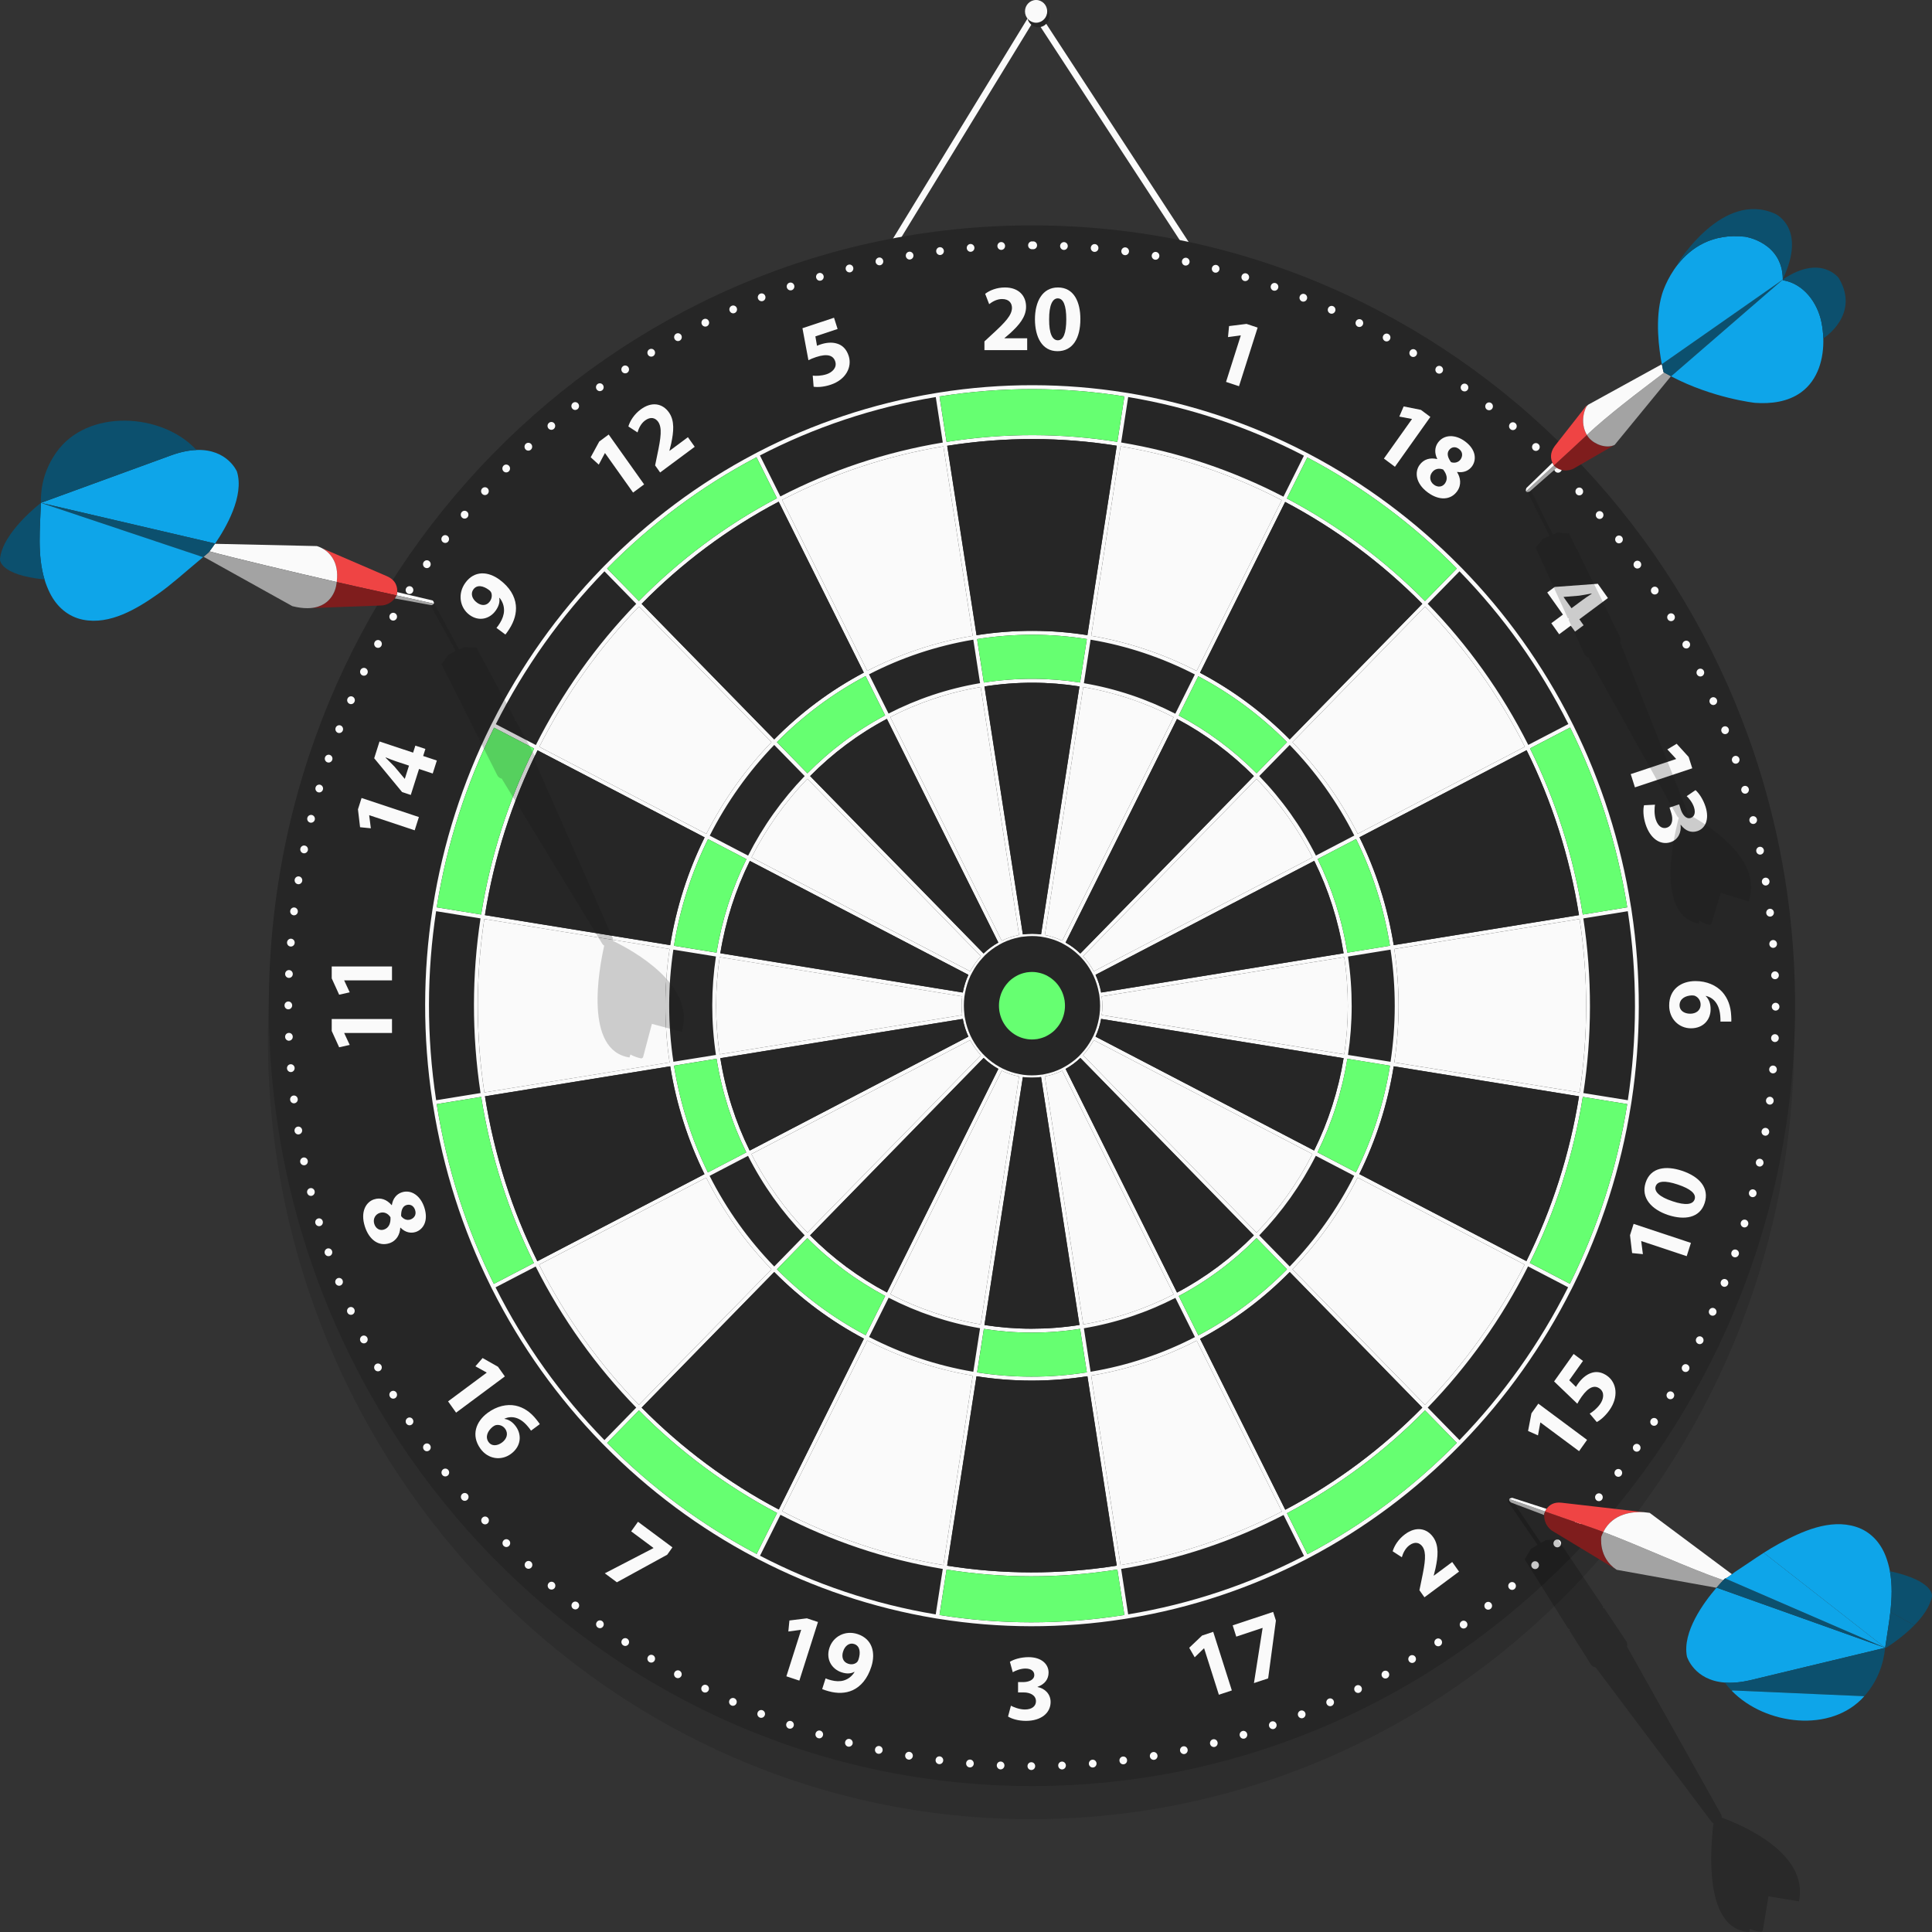 <svg width="400" height="400" viewBox="0 0 400 400" fill="none" xmlns="http://www.w3.org/2000/svg">
<rect x="0" y="0" width="400" height="400" fill="#333333" stroke="none"/>
<path d="M159.457 92.266L214.283 2.588L271.186 89.752" stroke="#FAFAFA" stroke-width="1.333" stroke-miterlimit="10"/>
<path d="M214.972 5.645C216.242 5.645 217.272 4.592 217.272 3.293C217.272 1.994 216.242 0.941 214.972 0.941C213.702 0.941 212.672 1.994 212.672 3.293C212.672 4.592 213.702 5.645 214.972 5.645Z" fill="#262626"/>
<path d="M214.511 4.704C215.781 4.704 216.811 3.651 216.811 2.352C216.811 1.053 215.781 0 214.511 0C213.241 0 212.211 1.053 212.211 2.352C212.211 3.651 213.241 4.704 214.511 4.704Z" fill="#FAFAFA"/>
<path opacity="0.2" d="M213.462 53.522C126.342 53.522 55.465 125.997 55.465 215.081C55.465 304.165 126.342 376.64 213.462 376.64C300.583 376.64 371.46 304.165 371.46 215.081C371.46 125.997 300.583 53.522 213.462 53.522Z" fill="#141414"/>
<path d="M213.658 46.664C126.537 46.664 55.66 119.139 55.66 208.223C55.66 297.308 126.537 369.782 213.658 369.782C300.778 369.782 371.655 297.307 371.655 208.223C371.655 119.14 300.778 46.664 213.658 46.664Z" fill="#262626"/>
<path d="M212.733 365.651C212.733 365.204 213.083 364.847 213.527 364.847C213.964 364.847 214.321 365.204 214.321 365.651C214.321 366.105 213.964 366.463 213.527 366.463C213.083 366.463 212.733 366.105 212.733 365.651ZM219.093 365.561C219.07 365.115 219.411 364.734 219.856 364.717C220.293 364.701 220.658 365.05 220.681 365.497C220.69 365.943 220.356 366.316 219.919 366.341H219.887C219.467 366.341 219.11 366 219.093 365.561ZM207.135 366.333C206.699 366.309 206.357 365.927 206.373 365.481C206.389 365.033 206.763 364.685 207.199 364.709C207.636 364.725 207.977 365.098 207.961 365.554C207.937 365.983 207.588 366.333 207.167 366.333H207.135ZM225.438 365.196C225.406 364.758 225.732 364.359 226.168 364.328C226.605 364.286 226.986 364.627 227.026 365.066C227.058 365.513 226.732 365.91 226.296 365.943H226.232C225.827 365.943 225.477 365.627 225.438 365.196ZM200.751 365.919V365.927C200.315 365.887 199.989 365.497 200.029 365.042C200.061 364.595 200.442 364.263 200.886 364.303C201.323 364.344 201.641 364.734 201.609 365.18C201.577 365.602 201.227 365.927 200.823 365.927C200.799 365.927 200.775 365.927 200.751 365.919ZM231.775 364.571C231.719 364.133 232.028 363.727 232.466 363.67C232.902 363.613 233.299 363.93 233.347 364.376C233.402 364.822 233.092 365.228 232.656 365.278C232.624 365.286 232.592 365.286 232.56 365.286C232.163 365.286 231.822 364.985 231.775 364.571ZM194.391 365.245C193.962 365.188 193.652 364.79 193.708 364.344C193.756 363.897 194.153 363.58 194.59 363.637C195.026 363.694 195.336 364.1 195.281 364.539C195.233 364.953 194.884 365.253 194.494 365.253C194.455 365.253 194.423 365.253 194.391 365.245ZM238.071 363.678C238 363.239 238.294 362.817 238.73 362.744C239.159 362.671 239.572 362.971 239.643 363.418C239.715 363.857 239.421 364.279 238.985 364.352C238.944 364.352 238.897 364.359 238.858 364.359C238.476 364.359 238.135 364.076 238.071 363.678ZM188.071 364.303C187.633 364.23 187.34 363.808 187.412 363.369C187.483 362.931 187.895 362.63 188.324 362.704C188.762 362.777 189.055 363.191 188.983 363.637C188.912 364.035 188.579 364.319 188.198 364.319C188.158 364.319 188.11 364.311 188.071 364.303ZM244.328 362.517C244.24 362.078 244.519 361.648 244.948 361.559C245.376 361.469 245.797 361.745 245.884 362.192C245.972 362.622 245.702 363.053 245.273 363.15C245.218 363.158 245.162 363.166 245.107 363.166C244.741 363.166 244.407 362.898 244.328 362.517ZM181.782 363.093C181.353 363.003 181.075 362.574 181.17 362.127C181.258 361.689 181.678 361.412 182.115 361.502C182.544 361.599 182.814 362.03 182.726 362.468C182.647 362.85 182.314 363.11 181.949 363.11C181.893 363.11 181.837 363.101 181.782 363.093ZM250.538 361.096C250.435 360.657 250.688 360.219 251.117 360.106C251.538 360 251.975 360.259 252.078 360.698C252.189 361.128 251.927 361.575 251.506 361.68C251.435 361.697 251.371 361.705 251.308 361.705C250.95 361.705 250.633 361.461 250.538 361.096ZM175.556 361.615C175.127 361.502 174.874 361.063 174.984 360.633C175.088 360.194 175.524 359.926 175.945 360.04C176.374 360.154 176.629 360.592 176.525 361.031C176.43 361.396 176.104 361.64 175.747 361.64C175.683 361.64 175.62 361.632 175.556 361.615ZM256.684 359.399C256.557 358.977 256.795 358.522 257.216 358.392C257.636 358.262 258.081 358.514 258.2 358.944C258.327 359.367 258.089 359.821 257.668 359.951C257.589 359.975 257.517 359.983 257.438 359.983C257.096 359.983 256.787 359.756 256.684 359.399ZM169.395 359.87C168.973 359.748 168.735 359.294 168.863 358.863C168.99 358.433 169.426 358.189 169.847 358.319C170.268 358.449 170.506 358.895 170.379 359.326C170.276 359.683 169.966 359.911 169.625 359.911C169.546 359.911 169.466 359.894 169.395 359.87ZM262.766 357.45C262.623 357.02 262.845 356.565 263.258 356.411V356.419C263.671 356.273 264.123 356.5 264.267 356.923C264.409 357.345 264.187 357.808 263.774 357.954C263.687 357.986 263.6 357.994 263.512 357.994C263.187 357.994 262.877 357.783 262.766 357.45ZM163.304 357.873C162.892 357.726 162.669 357.264 162.812 356.841C162.955 356.411 163.407 356.192 163.821 356.338C164.241 356.484 164.456 356.947 164.313 357.369C164.201 357.702 163.892 357.913 163.566 357.913C163.479 357.913 163.392 357.896 163.304 357.873ZM268.761 355.234C268.602 354.819 268.808 354.349 269.213 354.186C269.626 354.016 270.079 354.227 270.245 354.641C270.404 355.063 270.198 355.534 269.793 355.696C269.698 355.737 269.603 355.753 269.507 355.753C269.19 355.753 268.887 355.558 268.761 355.234ZM157.31 355.607C156.896 355.445 156.698 354.974 156.857 354.56C157.016 354.137 157.476 353.934 157.889 354.097C158.294 354.259 158.501 354.73 158.334 355.152C158.214 355.469 157.913 355.664 157.596 355.664C157.5 355.664 157.405 355.648 157.31 355.607ZM274.668 352.765C274.486 352.359 274.668 351.881 275.073 351.701C275.47 351.515 275.939 351.701 276.121 352.116C276.296 352.522 276.114 353.001 275.709 353.187C275.605 353.228 275.502 353.252 275.391 353.252C275.089 353.252 274.795 353.074 274.668 352.765ZM151.418 353.099C151.021 352.919 150.838 352.44 151.013 352.035C151.195 351.62 151.664 351.434 152.061 351.613C152.466 351.799 152.648 352.278 152.466 352.684C152.339 352.992 152.045 353.171 151.743 353.171C151.632 353.171 151.521 353.147 151.418 353.099ZM280.457 350.054C280.266 349.648 280.425 349.16 280.822 348.965C281.219 348.771 281.688 348.933 281.886 349.339C282.077 349.745 281.918 350.224 281.521 350.427C281.41 350.484 281.29 350.508 281.172 350.508C280.878 350.508 280.592 350.338 280.457 350.054ZM145.637 350.346C145.24 350.151 145.081 349.664 145.272 349.258C145.47 348.86 145.938 348.689 146.335 348.892C146.732 349.087 146.892 349.574 146.701 349.972C146.558 350.265 146.281 350.427 145.986 350.427C145.867 350.427 145.748 350.403 145.637 350.346ZM286.135 347.098C285.927 346.7 286.071 346.213 286.452 345.994H286.46C286.841 345.782 287.326 345.929 287.532 346.326C287.738 346.716 287.595 347.212 287.214 347.423C287.095 347.488 286.961 347.52 286.833 347.52C286.555 347.52 286.277 347.366 286.135 347.098ZM139.968 347.35C139.586 347.138 139.436 346.644 139.65 346.245C139.856 345.856 140.341 345.709 140.722 345.92C141.111 346.14 141.254 346.627 141.047 347.025C140.897 347.293 140.627 347.447 140.348 347.447C140.221 347.447 140.086 347.415 139.968 347.35ZM291.684 343.899C291.463 343.517 291.581 343.022 291.963 342.787C292.336 342.559 292.828 342.681 293.051 343.071C293.273 343.452 293.154 343.955 292.772 344.183C292.645 344.256 292.51 344.297 292.368 344.297C292.098 344.297 291.836 344.159 291.684 343.899ZM134.425 344.11C134.044 343.882 133.925 343.379 134.155 342.998C134.378 342.616 134.861 342.486 135.243 342.722C135.616 342.949 135.735 343.444 135.513 343.834C135.363 344.086 135.1 344.224 134.83 344.224C134.695 344.224 134.552 344.191 134.425 344.11ZM297.1 340.481C296.862 340.099 296.965 339.595 297.33 339.352C297.696 339.108 298.188 339.214 298.434 339.587C298.672 339.961 298.569 340.464 298.203 340.708C298.068 340.805 297.918 340.846 297.767 340.846C297.513 340.846 297.251 340.716 297.1 340.481ZM129.01 340.643C128.645 340.399 128.541 339.896 128.788 339.522C129.026 339.149 129.518 339.044 129.883 339.287C130.249 339.531 130.352 340.034 130.114 340.416C129.962 340.651 129.709 340.781 129.447 340.781C129.295 340.781 129.145 340.732 129.01 340.643ZM302.372 336.827C302.119 336.462 302.198 335.958 302.563 335.698C302.913 335.43 303.413 335.52 303.667 335.885C303.921 336.251 303.841 336.754 303.484 337.014C303.341 337.119 303.182 337.168 303.024 337.168C302.769 337.168 302.531 337.046 302.372 336.827ZM123.745 336.949C123.388 336.689 123.308 336.186 123.563 335.82C123.817 335.455 124.317 335.374 124.675 335.633C125.024 335.893 125.111 336.397 124.849 336.762C124.698 336.989 124.452 337.103 124.206 337.103C124.047 337.103 123.888 337.054 123.745 336.949ZM307.494 332.962C307.224 332.605 307.288 332.093 307.629 331.818C307.979 331.541 308.479 331.606 308.748 331.964C309.018 332.312 308.955 332.824 308.606 333.1C308.463 333.214 308.296 333.271 308.121 333.271C307.883 333.271 307.653 333.165 307.494 332.962ZM118.624 333.043C118.282 332.768 118.218 332.256 118.489 331.898C118.759 331.541 119.259 331.485 119.608 331.761C119.95 332.036 120.013 332.548 119.743 332.897C119.585 333.109 119.354 333.214 119.117 333.214C118.949 333.214 118.775 333.157 118.624 333.043ZM312.457 328.878C312.171 328.537 312.211 328.025 312.544 327.741C312.885 327.449 313.385 327.49 313.664 327.831C313.949 328.172 313.91 328.683 313.576 328.976C313.426 329.105 313.243 329.17 313.061 329.17C312.83 329.17 312.608 329.073 312.457 328.878ZM113.669 328.919H113.677C113.336 328.626 113.296 328.115 113.581 327.774C113.868 327.433 114.368 327.384 114.701 327.676C115.035 327.969 115.074 328.48 114.796 328.821C114.638 329.008 114.407 329.105 114.185 329.105C114.002 329.105 113.82 329.049 113.669 328.919ZM317.245 324.599C316.943 324.266 316.967 323.754 317.292 323.454C317.61 323.146 318.118 323.17 318.412 323.495C318.714 323.827 318.69 324.348 318.365 324.648C318.213 324.794 318.023 324.859 317.833 324.859C317.618 324.859 317.404 324.77 317.245 324.599ZM108.881 324.591C108.564 324.283 108.539 323.771 108.841 323.438C109.135 323.113 109.635 323.089 109.961 323.389C110.287 323.698 110.302 324.21 110.008 324.543C109.849 324.713 109.635 324.802 109.42 324.802C109.23 324.802 109.04 324.729 108.881 324.591ZM321.858 320.118C321.549 319.8 321.549 319.289 321.858 318.973C322.168 318.656 322.668 318.656 322.978 318.973C323.288 319.289 323.288 319.8 322.978 320.118V320.125C322.827 320.28 322.62 320.361 322.422 320.361C322.215 320.361 322.009 320.28 321.858 320.118ZM104.276 320.06H104.268C103.958 319.744 103.958 319.224 104.276 318.907C104.585 318.591 105.085 318.591 105.395 318.915C105.705 319.224 105.705 319.744 105.395 320.06C105.236 320.215 105.038 320.296 104.832 320.296C104.633 320.296 104.427 320.215 104.276 320.06ZM326.289 315.457C325.964 315.148 325.948 314.637 326.241 314.312C326.543 313.979 327.043 313.955 327.361 314.263C327.687 314.564 327.71 315.075 327.408 315.408C327.25 315.579 327.043 315.668 326.829 315.668C326.631 315.668 326.44 315.595 326.289 315.457ZM99.845 315.343C99.551 315.01 99.567 314.499 99.892 314.198C100.218 313.89 100.718 313.914 101.012 314.247V314.239C101.313 314.572 101.29 315.083 100.964 315.392C100.813 315.538 100.623 315.603 100.432 315.603C100.218 315.603 100.004 315.514 99.845 315.343ZM330.53 310.61C330.195 310.317 330.148 309.806 330.434 309.465C330.72 309.124 331.22 309.074 331.553 309.367C331.887 309.66 331.927 310.171 331.648 310.512C331.49 310.698 331.268 310.796 331.037 310.796C330.854 310.796 330.672 310.74 330.53 310.61ZM95.612 310.447C95.326 310.098 95.367 309.586 95.7 309.302C96.034 309.01 96.534 309.051 96.82 309.392C97.105 309.733 97.066 310.244 96.732 310.537C96.581 310.666 96.399 310.731 96.216 310.731C95.986 310.731 95.764 310.634 95.612 310.447ZM334.571 305.583C334.221 305.315 334.158 304.804 334.428 304.447C334.698 304.098 335.198 304.032 335.547 304.308C335.889 304.585 335.952 305.088 335.682 305.445C335.523 305.648 335.294 305.762 335.055 305.762C334.888 305.762 334.714 305.706 334.571 305.583ZM91.571 305.372C91.301 305.015 91.365 304.503 91.714 304.227C92.056 303.952 92.555 304.017 92.826 304.365C93.095 304.723 93.032 305.234 92.691 305.51C92.539 305.624 92.373 305.681 92.198 305.681C91.96 305.681 91.73 305.576 91.571 305.372ZM338.406 300.403C338.049 300.143 337.961 299.632 338.223 299.266C338.478 298.909 338.97 298.82 339.327 299.088C339.684 299.348 339.764 299.852 339.51 300.216C339.358 300.436 339.113 300.558 338.867 300.558C338.708 300.558 338.541 300.509 338.406 300.403ZM87.743 300.127C87.49 299.762 87.569 299.258 87.926 298.998C88.284 298.739 88.775 298.82 89.03 299.185C89.292 299.551 89.204 300.054 88.848 300.314C88.713 300.419 88.546 300.468 88.387 300.468C88.14 300.468 87.895 300.346 87.743 300.127ZM342.027 295.069C341.662 294.817 341.558 294.314 341.797 293.94C342.034 293.567 342.527 293.461 342.9 293.705C343.257 293.956 343.369 294.46 343.122 294.833C342.972 295.069 342.718 295.199 342.456 295.199C342.313 295.199 342.162 295.158 342.027 295.069ZM84.123 294.728V294.736C83.885 294.354 83.988 293.851 84.353 293.607C84.718 293.356 85.211 293.461 85.457 293.843H85.449C85.695 294.216 85.591 294.72 85.226 294.963C85.091 295.053 84.941 295.093 84.79 295.093C84.535 295.093 84.282 294.971 84.123 294.728ZM345.426 289.58C345.052 289.352 344.925 288.849 345.156 288.468C345.386 288.078 345.87 287.956 346.243 288.184C346.624 288.419 346.744 288.914 346.513 289.304H346.521C346.37 289.556 346.108 289.694 345.838 289.694C345.695 289.694 345.553 289.661 345.426 289.58ZM80.732 289.182C80.502 288.801 80.621 288.297 81.002 288.07C81.375 287.843 81.868 287.964 82.09 288.346V288.354C82.312 288.736 82.194 289.231 81.82 289.467C81.693 289.54 81.55 289.58 81.407 289.58C81.138 289.58 80.875 289.442 80.732 289.182ZM348.609 283.961C348.22 283.743 348.077 283.247 348.291 282.857C348.499 282.46 348.982 282.313 349.364 282.533C349.753 282.744 349.896 283.239 349.681 283.628V283.637C349.538 283.904 349.269 284.059 348.982 284.059C348.855 284.059 348.729 284.027 348.609 283.961ZM77.556 283.498C77.349 283.101 77.492 282.606 77.874 282.395C78.263 282.183 78.747 282.33 78.954 282.719C79.16 283.117 79.017 283.613 78.636 283.824C78.509 283.889 78.382 283.921 78.254 283.921C77.969 283.921 77.699 283.766 77.556 283.498ZM351.555 278.205C351.166 278.01 350.999 277.523 351.19 277.125C351.389 276.719 351.865 276.549 352.254 276.752C352.651 276.947 352.81 277.434 352.619 277.84C352.477 278.123 352.198 278.294 351.905 278.294C351.786 278.294 351.666 278.262 351.555 278.205ZM74.618 277.677C74.428 277.271 74.587 276.792 74.984 276.589C75.372 276.394 75.849 276.565 76.047 276.962C76.238 277.368 76.079 277.847 75.682 278.05C75.571 278.107 75.452 278.132 75.333 278.132C75.039 278.132 74.753 277.969 74.618 277.677ZM354.271 272.343C353.866 272.156 353.683 271.677 353.866 271.271C354.04 270.857 354.509 270.67 354.914 270.857C355.311 271.036 355.494 271.514 355.319 271.928H355.311C355.184 272.229 354.891 272.407 354.589 272.407C354.486 272.407 354.374 272.383 354.271 272.343ZM71.918 271.742C71.744 271.328 71.918 270.848 72.323 270.67C72.728 270.484 73.197 270.67 73.371 271.084C73.546 271.499 73.364 271.977 72.967 272.156C72.864 272.204 72.752 272.221 72.641 272.221C72.34 272.221 72.046 272.043 71.918 271.742ZM356.741 266.367C356.336 266.204 356.129 265.733 356.296 265.312C356.454 264.897 356.915 264.686 357.32 264.856C357.725 265.019 357.932 265.49 357.773 265.904C357.646 266.229 357.344 266.424 357.035 266.424C356.939 266.424 356.836 266.407 356.741 266.367ZM69.457 265.685C69.298 265.271 69.504 264.8 69.909 264.638C70.314 264.475 70.783 264.678 70.941 265.092H70.934C71.1 265.514 70.894 265.985 70.489 266.147C70.394 266.189 70.298 266.204 70.203 266.204C69.886 266.204 69.584 266.009 69.457 265.685ZM358.972 260.277C358.559 260.131 358.336 259.668 358.488 259.246V259.238C358.623 258.816 359.075 258.588 359.496 258.743C359.909 258.889 360.131 259.352 359.988 259.774H359.98C359.869 260.107 359.559 260.318 359.234 260.318C359.146 260.318 359.059 260.302 358.972 260.277ZM67.249 259.538C67.107 259.108 67.329 258.646 67.742 258.499C68.154 258.361 68.607 258.58 68.75 259.002C68.893 259.433 68.679 259.896 68.257 260.042C68.178 260.066 68.091 260.082 68.004 260.082C67.671 260.082 67.36 259.871 67.249 259.538ZM360.957 254.098C360.536 253.96 360.297 253.514 360.425 253.083C360.552 252.654 360.996 252.409 361.417 252.539C361.83 252.669 362.069 253.116 361.941 253.546C361.838 253.904 361.528 254.131 361.187 254.131C361.108 254.131 361.036 254.123 360.957 254.098ZM65.296 253.286C65.169 252.856 65.407 252.409 65.828 252.28C66.249 252.15 66.694 252.393 66.813 252.824C66.939 253.254 66.701 253.709 66.281 253.839C66.209 253.863 66.13 253.871 66.058 253.871C65.717 253.871 65.399 253.644 65.296 253.286ZM362.688 247.838C362.259 247.725 362.005 247.278 362.116 246.848C362.219 246.417 362.656 246.149 363.077 246.263C363.505 246.369 363.76 246.815 363.649 247.246C363.561 247.619 363.236 247.863 362.887 247.863C362.815 247.863 362.751 247.855 362.688 247.838ZM63.596 246.986C63.493 246.555 63.748 246.109 64.176 246.003C64.598 245.89 65.034 246.149 65.137 246.588C65.248 247.026 64.986 247.465 64.566 247.579C64.495 247.595 64.431 247.603 64.367 247.603C64.01 247.603 63.692 247.351 63.596 246.986ZM364.157 241.505C363.728 241.415 363.458 240.986 363.545 240.547C363.633 240.109 364.054 239.824 364.483 239.922C364.911 240.011 365.189 240.442 365.101 240.88C365.022 241.262 364.689 241.53 364.323 241.53C364.268 241.53 364.213 241.522 364.157 241.505ZM62.16 240.62C62.072 240.182 62.35 239.751 62.779 239.654C63.208 239.565 63.628 239.849 63.716 240.287C63.804 240.726 63.534 241.156 63.105 241.245C63.049 241.254 62.993 241.262 62.938 241.262C62.572 241.262 62.239 241.002 62.16 240.62ZM365.372 235.123C364.935 235.05 364.649 234.628 364.72 234.19C364.792 233.751 365.205 233.451 365.634 233.524C366.071 233.597 366.356 234.011 366.285 234.458C366.221 234.855 365.88 235.14 365.507 235.14C365.459 235.14 365.419 235.132 365.372 235.123ZM60.984 234.19C60.913 233.751 61.206 233.329 61.635 233.256C62.072 233.183 62.477 233.483 62.549 233.922V233.93C62.62 234.368 62.334 234.782 61.897 234.855C61.85 234.864 61.81 234.872 61.763 234.872C61.381 234.872 61.048 234.588 60.984 234.19ZM366.324 228.692C365.888 228.636 365.578 228.23 365.634 227.792C365.689 227.345 366.086 227.028 366.523 227.077C366.96 227.134 367.269 227.54 367.213 227.986C367.159 228.401 366.816 228.701 366.428 228.701C366.396 228.701 366.356 228.701 366.324 228.692ZM60.071 227.719C60.016 227.272 60.326 226.866 60.762 226.817C61.191 226.76 61.588 227.077 61.643 227.524C61.699 227.962 61.39 228.368 60.953 228.424C60.921 228.433 60.889 228.433 60.858 228.433C60.461 228.433 60.119 228.133 60.071 227.719ZM367.015 222.23C366.579 222.189 366.253 221.8 366.292 221.353C366.333 220.906 366.713 220.573 367.15 220.614C367.587 220.646 367.912 221.036 367.873 221.491C367.841 221.913 367.492 222.23 367.086 222.23H367.015ZM59.42 221.215C59.38 220.768 59.706 220.379 60.143 220.338C60.579 220.305 60.961 220.638 61 221.085C61.032 221.532 60.714 221.921 60.278 221.961H60.214C59.801 221.961 59.452 221.637 59.42 221.215ZM367.452 215.743C367.007 215.718 366.666 215.345 366.689 214.889C366.706 214.443 367.079 214.094 367.515 214.119C367.952 214.135 368.294 214.516 368.277 214.962C368.254 215.401 367.904 215.743 367.483 215.743L367.452 215.743ZM59.031 214.695C59.007 214.24 59.349 213.867 59.793 213.851C60.23 213.826 60.596 214.175 60.611 214.622C60.635 215.077 60.294 215.45 59.857 215.466C59.841 215.475 59.833 215.475 59.825 215.475C59.396 215.475 59.047 215.125 59.031 214.695ZM366.825 208.426C366.825 207.972 367.182 207.615 367.619 207.615C368.056 207.615 368.413 207.98 368.413 208.426C368.413 208.873 368.056 209.238 367.619 209.238C367.182 209.238 366.825 208.873 366.825 208.426ZM58.904 208.158C58.904 207.704 59.253 207.347 59.698 207.347C60.135 207.347 60.492 207.704 60.492 208.158C60.492 208.606 60.135 208.97 59.698 208.97C59.253 208.97 58.904 208.606 58.904 208.158ZM366.706 201.956C366.689 201.509 367.031 201.128 367.468 201.111C367.904 201.095 368.27 201.444 368.294 201.891C368.309 202.337 367.968 202.719 367.531 202.735H367.5C367.071 202.735 366.721 202.394 366.706 201.956ZM59.793 202.467C59.356 202.443 59.015 202.069 59.031 201.622C59.055 201.168 59.42 200.819 59.857 200.843C60.302 200.86 60.635 201.241 60.619 201.688C60.603 202.126 60.254 202.467 59.825 202.467H59.793ZM366.324 195.493V195.501C366.285 195.046 366.61 194.656 367.055 194.623C367.483 194.583 367.873 194.916 367.904 195.363V195.371C367.944 195.809 367.619 196.207 367.182 196.24C367.159 196.24 367.134 196.247 367.118 196.247C366.706 196.247 366.356 195.923 366.324 195.493ZM60.159 195.972C59.714 195.931 59.396 195.541 59.428 195.095C59.468 194.648 59.849 194.315 60.285 194.348C60.723 194.388 61.048 194.778 61.008 195.224V195.233C60.976 195.655 60.627 195.972 60.222 195.972H60.159ZM365.681 189.062C365.634 188.616 365.943 188.21 366.38 188.153C366.809 188.096 367.206 188.413 367.262 188.859C367.317 189.305 366.999 189.711 366.571 189.769C366.539 189.769 366.507 189.776 366.475 189.776C366.078 189.776 365.737 189.476 365.681 189.062ZM60.778 189.501C60.341 189.443 60.032 189.037 60.087 188.591C60.143 188.145 60.54 187.828 60.976 187.885C61.405 187.942 61.715 188.348 61.659 188.794C61.611 189.2 61.27 189.509 60.873 189.509C60.841 189.509 60.809 189.501 60.778 189.501ZM364.784 182.656C364.713 182.209 365.007 181.795 365.436 181.722C365.872 181.649 366.277 181.95 366.348 182.388C366.42 182.835 366.126 183.249 365.697 183.321C365.657 183.329 365.61 183.338 365.57 183.338C365.189 183.338 364.848 183.054 364.784 182.656ZM61.659 183.054C61.223 182.98 60.937 182.567 61.008 182.12C61.08 181.682 61.493 181.381 61.922 181.454C62.35 181.527 62.644 181.95 62.572 182.388C62.509 182.785 62.167 183.07 61.787 183.07C61.747 183.07 61.707 183.062 61.659 183.054ZM363.625 176.29V176.298C363.537 175.851 363.807 175.43 364.244 175.332C364.673 175.242 365.094 175.527 365.181 175.966C365.269 176.404 364.99 176.834 364.562 176.924C364.506 176.931 364.451 176.94 364.403 176.94C364.03 176.94 363.704 176.68 363.625 176.29ZM62.802 176.655C62.374 176.567 62.096 176.136 62.184 175.697C62.279 175.259 62.699 174.974 63.128 175.072C63.557 175.162 63.835 175.592 63.74 176.031C63.66 176.412 63.335 176.672 62.961 176.672C62.914 176.672 62.858 176.672 62.802 176.655ZM362.211 169.989C362.1 169.551 362.362 169.113 362.783 168.999C363.212 168.894 363.64 169.153 363.752 169.591C363.855 170.022 363.601 170.468 363.172 170.574C363.108 170.59 363.045 170.598 362.981 170.598C362.625 170.598 362.299 170.355 362.211 169.989ZM64.208 170.315C63.779 170.2 63.525 169.762 63.628 169.332C63.74 168.894 64.169 168.634 64.598 168.739C65.018 168.853 65.28 169.291 65.169 169.729C65.081 170.095 64.756 170.338 64.399 170.338C64.335 170.338 64.272 170.33 64.208 170.315ZM360.536 163.746C360.409 163.316 360.647 162.869 361.068 162.739C361.488 162.609 361.934 162.852 362.061 163.291C362.179 163.713 361.941 164.168 361.52 164.298C361.449 164.323 361.37 164.33 361.298 164.33C360.957 164.33 360.639 164.103 360.536 163.746ZM65.868 164.038C65.447 163.908 65.209 163.453 65.336 163.023C65.455 162.601 65.9 162.349 66.32 162.479C66.741 162.609 66.98 163.063 66.853 163.494C66.749 163.843 66.431 164.07 66.09 164.07C66.019 164.07 65.939 164.062 65.868 164.038ZM358.606 157.567C358.464 157.144 358.686 156.682 359.099 156.535C359.512 156.39 359.964 156.617 360.108 157.039C360.25 157.461 360.028 157.924 359.615 158.07C359.528 158.103 359.44 158.119 359.353 158.119C359.027 158.119 358.718 157.908 358.606 157.567ZM67.781 157.835C67.368 157.689 67.146 157.226 67.289 156.803C67.432 156.381 67.885 156.154 68.298 156.3C68.71 156.447 68.933 156.909 68.79 157.331C68.679 157.664 68.369 157.883 68.036 157.883C67.956 157.883 67.869 157.867 67.781 157.835ZM356.423 151.477C356.264 151.055 356.462 150.584 356.875 150.422C357.28 150.26 357.741 150.47 357.9 150.884C358.059 151.307 357.86 151.77 357.447 151.94C357.359 151.973 357.256 151.997 357.161 151.997C356.844 151.997 356.542 151.794 356.423 151.477ZM69.949 151.721C69.536 151.55 69.338 151.087 69.497 150.665C69.656 150.251 70.116 150.04 70.529 150.202C70.934 150.373 71.132 150.844 70.973 151.258C70.855 151.575 70.553 151.77 70.235 151.77C70.139 151.77 70.044 151.753 69.949 151.721ZM353.993 145.485C353.818 145.079 354.001 144.601 354.406 144.413C354.803 144.235 355.271 144.421 355.446 144.827H355.454C355.621 145.242 355.446 145.721 355.041 145.899C354.938 145.947 354.827 145.972 354.724 145.972C354.414 145.972 354.128 145.786 353.993 145.485ZM72.355 145.713C71.95 145.534 71.767 145.055 71.942 144.649C72.125 144.235 72.593 144.048 72.99 144.227C73.396 144.413 73.578 144.892 73.396 145.298C73.268 145.607 72.974 145.786 72.673 145.786C72.561 145.786 72.458 145.761 72.355 145.713ZM351.325 139.607C351.134 139.201 351.301 138.714 351.69 138.519C352.087 138.324 352.564 138.486 352.754 138.892C352.945 139.29 352.786 139.777 352.389 139.98C352.278 140.029 352.159 140.061 352.04 140.061C351.746 140.061 351.468 139.891 351.325 139.607ZM74.999 139.818C74.602 139.623 74.443 139.128 74.634 138.73C74.825 138.324 75.308 138.161 75.698 138.356C76.095 138.559 76.254 139.038 76.063 139.444C75.92 139.737 75.643 139.899 75.349 139.899C75.23 139.899 75.11 139.875 74.999 139.818ZM348.426 133.842C348.212 133.444 348.355 132.956 348.744 132.746C349.126 132.527 349.61 132.673 349.824 133.071C350.031 133.46 349.888 133.956 349.499 134.167C349.379 134.24 349.252 134.264 349.126 134.264C348.84 134.264 348.57 134.118 348.426 133.842ZM77.881 134.036C77.501 133.818 77.357 133.331 77.564 132.933C77.778 132.535 78.254 132.389 78.644 132.608C79.033 132.818 79.168 133.314 78.962 133.712C78.819 133.98 78.548 134.134 78.263 134.134C78.136 134.134 78.009 134.101 77.881 134.036ZM345.291 128.215C345.06 127.826 345.187 127.33 345.568 127.095C345.941 126.867 346.434 126.989 346.656 127.379C346.879 127.769 346.752 128.264 346.379 128.491C346.251 128.572 346.108 128.605 345.973 128.605C345.703 128.605 345.441 128.467 345.291 128.215ZM81.002 128.377C80.629 128.142 80.502 127.647 80.732 127.265C80.954 126.876 81.439 126.754 81.82 126.981C82.194 127.209 82.312 127.711 82.09 128.094C81.939 128.345 81.677 128.491 81.407 128.491C81.272 128.491 81.129 128.45 81.002 128.377ZM341.931 122.718C341.693 122.345 341.797 121.841 342.162 121.598C342.527 121.346 343.019 121.451 343.257 121.825C343.504 122.207 343.401 122.711 343.036 122.954C342.9 123.043 342.75 123.084 342.598 123.084C342.336 123.084 342.083 122.954 341.931 122.718ZM84.345 122.849C83.98 122.604 83.876 122.102 84.115 121.728C84.361 121.355 84.853 121.249 85.219 121.493C85.584 121.736 85.687 122.24 85.449 122.613C85.29 122.856 85.035 122.986 84.782 122.986C84.631 122.986 84.48 122.937 84.345 122.849ZM338.358 117.368C338.104 117.002 338.184 116.499 338.541 116.239C338.898 115.98 339.39 116.06 339.653 116.426C339.907 116.792 339.819 117.303 339.463 117.562C339.327 117.66 339.16 117.709 339.002 117.709C338.755 117.709 338.51 117.595 338.358 117.368ZM87.91 117.473C87.553 117.213 87.473 116.702 87.728 116.336C87.981 115.971 88.482 115.89 88.839 116.15C89.189 116.409 89.276 116.921 89.022 117.286C88.863 117.506 88.617 117.627 88.371 117.627C88.212 117.627 88.053 117.579 87.91 117.473ZM334.571 112.179C334.301 111.83 334.364 111.319 334.706 111.043C335.055 110.767 335.555 110.831 335.826 111.189C336.096 111.538 336.032 112.049 335.682 112.326C335.54 112.439 335.365 112.496 335.198 112.496C334.96 112.496 334.729 112.391 334.571 112.179ZM91.69 112.244C91.341 111.968 91.277 111.465 91.555 111.108C91.825 110.75 92.318 110.685 92.667 110.97C93.008 111.237 93.071 111.749 92.802 112.106H92.809C92.651 112.309 92.412 112.415 92.182 112.415C92.007 112.415 91.833 112.358 91.69 112.244ZM330.577 107.154C330.299 106.813 330.339 106.301 330.672 106.009C331.006 105.716 331.506 105.765 331.792 106.106C332.07 106.447 332.03 106.959 331.696 107.251C331.545 107.38 331.363 107.446 331.188 107.446C330.957 107.446 330.736 107.349 330.577 107.154ZM95.676 107.177C95.343 106.893 95.303 106.374 95.581 106.033C95.867 105.692 96.367 105.651 96.7 105.944C97.034 106.228 97.073 106.74 96.796 107.089C96.637 107.275 96.414 107.372 96.192 107.372C96.009 107.372 95.827 107.308 95.676 107.177ZM326.392 102.306C326.09 101.974 326.114 101.453 326.432 101.153C326.758 100.853 327.266 100.869 327.56 101.202C327.854 101.535 327.837 102.046 327.512 102.355C327.361 102.493 327.163 102.566 326.972 102.566C326.758 102.566 326.543 102.477 326.392 102.306ZM99.861 102.282C99.535 101.982 99.519 101.47 99.813 101.137C100.115 100.812 100.615 100.788 100.94 101.088C101.258 101.397 101.282 101.908 100.98 102.242C100.829 102.412 100.615 102.501 100.401 102.501C100.202 102.501 100.011 102.428 99.861 102.282ZM322.009 97.629C321.7 97.313 321.7 96.801 322.009 96.484C322.318 96.16 322.827 96.16 323.137 96.484C323.446 96.801 323.446 97.313 323.129 97.629C322.978 97.792 322.771 97.865 322.573 97.865C322.366 97.865 322.168 97.792 322.009 97.629ZM104.244 97.573C103.934 97.256 103.934 96.737 104.244 96.419H104.236C104.545 96.103 105.053 96.103 105.363 96.419C105.673 96.737 105.673 97.248 105.363 97.573C105.204 97.727 105.006 97.808 104.8 97.808C104.601 97.808 104.395 97.727 104.244 97.573ZM317.451 93.148C317.125 92.839 317.11 92.328 317.404 91.995C317.706 91.67 318.206 91.645 318.531 91.954C318.849 92.254 318.872 92.774 318.571 93.099C318.412 93.269 318.198 93.359 317.992 93.359C317.793 93.359 317.602 93.286 317.451 93.148ZM108.809 93.042C108.508 92.709 108.532 92.198 108.849 91.889C109.175 91.589 109.675 91.605 109.976 91.938C110.27 92.271 110.246 92.782 109.929 93.083C109.778 93.229 109.579 93.302 109.39 93.302C109.175 93.302 108.961 93.213 108.809 93.042ZM312.711 88.853C312.377 88.568 312.338 88.056 312.623 87.708C312.902 87.367 313.41 87.326 313.743 87.618C314.076 87.91 314.116 88.422 313.831 88.763C313.672 88.95 313.449 89.048 313.227 89.048C313.044 89.048 312.862 88.983 312.711 88.853ZM113.55 88.706C113.264 88.365 113.304 87.845 113.645 87.562C113.971 87.269 114.471 87.309 114.757 87.65C115.042 87.992 115.003 88.503 114.669 88.795C114.519 88.925 114.336 88.99 114.154 88.99C113.931 88.99 113.708 88.893 113.55 88.706ZM307.812 84.768C307.462 84.492 307.407 83.981 307.677 83.631C307.947 83.274 308.447 83.209 308.788 83.493V83.485C309.13 83.761 309.194 84.273 308.923 84.63C308.773 84.833 308.534 84.939 308.304 84.939C308.129 84.939 307.954 84.882 307.812 84.768ZM118.465 84.565C118.195 84.216 118.259 83.705 118.6 83.428C118.949 83.152 119.45 83.217 119.72 83.567C119.982 83.924 119.926 84.435 119.576 84.711C119.434 84.825 119.259 84.882 119.092 84.882C118.854 84.882 118.624 84.776 118.465 84.565ZM302.754 80.896C302.396 80.635 302.309 80.124 302.571 79.759C302.825 79.393 303.317 79.312 303.675 79.572C304.032 79.832 304.111 80.343 303.857 80.709C303.707 80.928 303.46 81.041 303.214 81.041C303.055 81.041 302.889 80.992 302.754 80.896ZM123.547 80.644C123.285 80.278 123.364 79.766 123.722 79.507C124.079 79.247 124.579 79.328 124.833 79.701C125.087 80.059 125.008 80.571 124.651 80.831C124.507 80.928 124.349 80.984 124.19 80.984C123.944 80.984 123.698 80.863 123.547 80.644ZM297.536 77.233C297.171 76.982 297.068 76.478 297.315 76.105C297.553 75.731 298.045 75.634 298.41 75.877C298.776 76.121 298.879 76.624 298.641 76.998C298.49 77.233 298.235 77.363 297.974 77.363C297.823 77.363 297.671 77.323 297.536 77.233ZM128.771 76.933C128.533 76.559 128.636 76.056 129.002 75.812V75.804C129.367 75.561 129.859 75.666 130.106 76.04C130.344 76.421 130.241 76.925 129.875 77.168C129.741 77.258 129.589 77.298 129.439 77.298C129.177 77.298 128.923 77.168 128.771 76.933ZM292.185 73.799C291.812 73.564 291.684 73.068 291.915 72.679C292.137 72.296 292.63 72.167 293.003 72.403C293.376 72.629 293.503 73.133 293.273 73.514C293.13 73.767 292.86 73.912 292.59 73.912C292.455 73.912 292.312 73.872 292.185 73.799ZM134.155 73.45C133.925 73.06 134.044 72.565 134.425 72.329V72.338C134.799 72.102 135.29 72.224 135.513 72.614C135.735 72.995 135.616 73.491 135.243 73.726C135.116 73.807 134.973 73.84 134.83 73.84C134.56 73.84 134.298 73.702 134.155 73.45ZM286.698 70.592H286.706C286.317 70.373 286.174 69.877 286.388 69.488C286.595 69.098 287.079 68.944 287.461 69.163C287.85 69.382 287.985 69.869 287.778 70.259C287.635 70.535 287.365 70.689 287.079 70.689C286.952 70.689 286.826 70.657 286.698 70.592ZM139.666 70.186C139.459 69.796 139.602 69.301 139.983 69.09C140.372 68.879 140.849 69.025 141.063 69.415C141.27 69.805 141.127 70.3 140.745 70.519C140.627 70.584 140.492 70.617 140.365 70.617C140.086 70.617 139.809 70.462 139.666 70.186ZM281.092 67.62C280.704 67.417 280.536 66.93 280.735 66.524C280.925 66.126 281.402 65.964 281.799 66.159C282.188 66.354 282.347 66.841 282.156 67.247C282.021 67.531 281.736 67.701 281.442 67.701C281.322 67.701 281.204 67.677 281.092 67.62ZM145.311 67.166C145.121 66.768 145.279 66.28 145.676 66.086C146.066 65.883 146.542 66.045 146.732 66.451C146.931 66.857 146.764 67.336 146.375 67.539C146.264 67.596 146.145 67.62 146.026 67.62C145.732 67.62 145.446 67.458 145.311 67.166ZM275.375 64.884C274.97 64.705 274.788 64.226 274.97 63.812C275.145 63.406 275.614 63.219 276.018 63.398C276.415 63.576 276.598 64.056 276.423 64.47C276.288 64.77 275.994 64.957 275.693 64.957C275.589 64.957 275.479 64.933 275.375 64.884ZM151.077 64.388C150.893 63.974 151.084 63.496 151.481 63.317C151.886 63.138 152.347 63.325 152.529 63.731C152.704 64.145 152.521 64.624 152.124 64.803C152.013 64.852 151.91 64.876 151.799 64.876C151.497 64.876 151.203 64.689 151.077 64.388ZM269.547 62.399C269.142 62.237 268.936 61.758 269.102 61.344C269.261 60.93 269.722 60.718 270.127 60.889C270.539 61.051 270.738 61.523 270.58 61.936C270.452 62.261 270.158 62.456 269.841 62.456C269.745 62.456 269.642 62.44 269.547 62.399ZM156.944 61.856C156.785 61.433 156.991 60.962 157.397 60.8C157.81 60.638 158.27 60.84 158.429 61.263C158.588 61.677 158.39 62.148 157.976 62.31C157.881 62.351 157.786 62.367 157.69 62.367C157.373 62.367 157.071 62.172 156.944 61.856ZM263.615 60.158C263.203 60.012 262.98 59.549 263.123 59.127C263.266 58.697 263.718 58.478 264.132 58.624C264.544 58.77 264.767 59.233 264.624 59.655C264.512 59.988 264.203 60.199 263.87 60.199C263.782 60.199 263.695 60.183 263.615 60.158ZM162.924 59.574C162.78 59.143 163.003 58.688 163.415 58.543C163.828 58.396 164.281 58.616 164.424 59.046C164.567 59.468 164.345 59.931 163.932 60.078C163.844 60.102 163.757 60.118 163.67 60.118C163.344 60.118 163.034 59.907 162.924 59.574ZM257.589 58.169C257.168 58.039 256.937 57.584 257.057 57.154C257.184 56.724 257.628 56.48 258.049 56.61C258.47 56.74 258.709 57.195 258.581 57.625C258.478 57.974 258.16 58.202 257.819 58.202C257.748 58.202 257.668 58.194 257.589 58.169ZM168.99 57.544C168.863 57.114 169.101 56.659 169.522 56.537C169.943 56.407 170.379 56.651 170.506 57.081C170.634 57.511 170.395 57.966 169.975 58.088C169.895 58.112 169.823 58.128 169.744 58.128C169.402 58.128 169.085 57.893 168.99 57.544ZM251.491 56.44C251.07 56.326 250.808 55.888 250.919 55.449C251.03 55.019 251.459 54.759 251.888 54.864C252.308 54.978 252.57 55.417 252.459 55.855C252.364 56.221 252.046 56.464 251.689 56.464C251.626 56.464 251.562 56.456 251.491 56.44ZM175.112 55.79C175.001 55.352 175.263 54.905 175.683 54.8C176.112 54.686 176.541 54.954 176.652 55.384C176.756 55.823 176.501 56.261 176.072 56.375C176.009 56.391 175.945 56.399 175.882 56.399C175.524 56.399 175.199 56.156 175.112 55.79ZM245.328 54.97C244.9 54.881 244.63 54.451 244.717 54.004C244.813 53.566 245.233 53.289 245.662 53.379C246.091 53.476 246.361 53.907 246.274 54.345C246.194 54.726 245.86 54.986 245.495 54.986C245.44 54.986 245.384 54.986 245.328 54.97ZM181.297 54.288C181.21 53.849 181.488 53.419 181.917 53.33C182.346 53.233 182.766 53.517 182.854 53.955C182.941 54.394 182.671 54.824 182.243 54.913C182.187 54.929 182.131 54.929 182.075 54.929C181.71 54.929 181.376 54.67 181.297 54.288ZM239.12 53.769C238.682 53.695 238.389 53.273 238.46 52.835C238.539 52.388 238.944 52.088 239.382 52.161V52.169C239.81 52.242 240.104 52.656 240.024 53.102C239.961 53.492 239.627 53.776 239.246 53.776C239.206 53.776 239.159 53.776 239.12 53.769ZM187.546 53.054C187.475 52.615 187.761 52.193 188.198 52.12C188.626 52.047 189.039 52.348 189.111 52.786C189.182 53.233 188.888 53.647 188.459 53.72C188.412 53.728 188.372 53.736 188.324 53.736C187.943 53.736 187.61 53.452 187.546 53.054ZM232.854 52.827C232.418 52.77 232.108 52.364 232.163 51.917C232.219 51.479 232.616 51.162 233.053 51.219C233.489 51.276 233.792 51.682 233.744 52.129C233.688 52.535 233.347 52.835 232.95 52.835C232.918 52.835 232.886 52.835 232.854 52.827ZM193.835 52.088C193.779 51.641 194.09 51.235 194.526 51.178C194.963 51.13 195.36 51.446 195.416 51.893C195.463 52.331 195.154 52.737 194.725 52.794C194.685 52.802 194.653 52.802 194.622 52.802C194.225 52.802 193.883 52.502 193.835 52.088ZM226.558 52.153C226.121 52.112 225.803 51.723 225.835 51.276C225.874 50.829 226.256 50.496 226.693 50.537C227.129 50.569 227.455 50.967 227.415 51.414C227.383 51.836 227.042 52.153 226.629 52.153H226.558ZM200.156 51.389C200.124 50.943 200.45 50.553 200.886 50.513C201.323 50.48 201.704 50.813 201.744 51.252C201.776 51.706 201.45 52.096 201.013 52.129C200.989 52.136 200.965 52.136 200.95 52.136C200.537 52.136 200.195 51.812 200.156 51.389ZM220.245 51.747C219.808 51.73 219.467 51.349 219.482 50.902C219.507 50.456 219.88 50.106 220.316 50.123C220.753 50.147 221.087 50.521 221.071 50.967C221.055 51.406 220.698 51.747 220.277 51.747H220.245ZM206.5 50.959C206.484 50.513 206.826 50.131 207.262 50.115C207.707 50.099 208.072 50.44 208.088 50.894C208.112 51.341 207.771 51.714 207.334 51.739H207.294C206.873 51.739 206.524 51.397 206.5 50.959ZM213.916 51.6C213.877 51.6 213.829 51.6 213.789 51.592C213.742 51.6 213.702 51.6 213.654 51.6C213.218 51.6 212.86 51.243 212.86 50.788C212.86 50.342 213.218 49.977 213.654 49.977C213.702 49.977 213.75 49.985 213.789 49.993C213.829 49.985 213.877 49.977 213.924 49.977C214.361 49.977 214.718 50.342 214.711 50.797C214.711 51.243 214.361 51.6 213.924 51.6H213.916Z" fill="#FAFAFA"/>
<path d="M324.709 149.91L316.412 154.23C310.933 143.35 303.874 133.525 295.592 125.016L302.174 118.285C311.147 127.485 318.786 138.121 324.709 149.91Z" fill="#262626"/>
<path d="M280.395 172.992L272.447 177.141C269.342 171.019 265.372 165.482 260.719 160.675L267.023 154.229C272.335 159.701 276.869 166.01 280.395 172.992Z" fill="#262626"/>
<path d="M337.017 188.654C339.042 201.97 338.955 215.132 337.025 227.79L327.822 226.304C329.601 214.604 329.68 202.449 327.814 190.148L337.017 188.654Z" fill="#262626"/>
<path d="M287.898 196.611C289.081 204.512 289.033 212.322 287.898 219.833L279.092 218.412C280.084 211.811 280.124 204.966 279.092 198.04L287.898 196.611Z" fill="#262626"/>
<path d="M316.364 262.193L324.662 266.513C318.794 278.164 311.203 288.849 302.174 298.162L295.592 291.431C303.929 282.825 310.941 272.96 316.364 262.193Z" fill="#262626"/>
<path d="M272.423 239.297L280.371 243.438C276.869 250.339 272.367 256.68 267.023 262.218L260.719 255.771C265.404 250.916 269.358 245.354 272.423 239.297Z" fill="#262626"/>
<path d="M265.753 313.662L269.985 322.147C258.805 327.936 246.584 332.085 233.578 334.237L232.125 324.834C244.139 322.845 255.422 319.005 265.753 313.662Z" fill="#262626"/>
<path d="M243.352 268.713L247.402 276.832C240.764 280.259 233.514 282.719 225.796 284.01L224.406 275.005C231.164 273.861 237.524 271.709 243.352 268.713Z" fill="#262626"/>
<path d="M202.913 274.997L201.515 284.009C193.932 282.734 186.659 280.274 179.934 276.807L183.983 268.68C189.891 271.716 196.259 273.868 202.913 274.997Z" fill="#262626"/>
<path d="M195.194 324.834L193.733 334.244C180.94 332.117 168.688 327.976 157.357 322.098L161.59 313.621C172.055 319.045 183.378 322.869 195.194 324.834Z" fill="#262626"/>
<path d="M166.6 255.763L160.296 262.218C154.984 256.745 150.45 250.436 146.916 243.454L154.872 239.305C157.977 245.427 161.947 250.964 166.6 255.763Z" fill="#262626"/>
<path d="M131.727 291.43L125.144 298.161C116.172 288.962 108.533 278.326 102.602 266.536L110.907 262.217C116.386 273.097 123.445 282.929 131.727 291.43Z" fill="#262626"/>
<path d="M139.412 196.611L148.225 198.032C147.233 204.633 147.193 211.478 148.225 218.412L139.419 219.833C138.236 211.933 138.284 204.122 139.412 196.611Z" fill="#262626"/>
<path d="M99.496 226.304L90.301 227.79C88.277 214.474 88.364 201.312 90.293 188.654L99.488 190.14C97.71 201.84 97.638 214.003 99.496 226.304Z" fill="#262626"/>
<path d="M160.295 154.229L166.6 160.675C161.915 165.531 157.961 171.093 154.888 177.15L146.947 173.009C150.449 166.107 154.951 159.766 160.295 154.229Z" fill="#262626"/>
<path d="M125.143 118.285L131.726 125.016C123.388 133.623 116.377 143.488 110.946 154.254L102.656 149.935C108.524 138.283 116.115 127.598 125.143 118.285Z" fill="#262626"/>
<path d="M247.386 139.637L243.336 147.765C237.428 144.728 231.052 142.577 224.406 141.448L225.796 132.436C233.387 133.71 240.652 136.171 247.386 139.637Z" fill="#262626"/>
<path d="M269.961 94.348L265.729 102.833C255.264 97.401 243.941 93.576 232.125 91.612L233.578 82.201C246.37 84.328 258.622 88.469 269.961 94.348Z" fill="#262626"/>
<path d="M201.514 132.436L202.911 141.44C196.146 142.585 189.794 144.736 183.966 147.732L179.916 139.613C186.554 136.187 193.804 133.735 201.514 132.436Z" fill="#262626"/>
<path d="M193.741 82.211L195.194 91.621C183.18 93.611 171.889 97.443 161.566 102.786L157.334 94.301C168.514 88.511 180.726 84.362 193.741 82.211Z" fill="#262626"/>
<path d="M337.803 188.525C339.835 201.93 339.748 215.181 337.811 227.92C337.771 228.188 337.723 228.456 337.684 228.724C335.595 241.886 331.514 254.495 325.733 266.163C325.614 266.398 325.487 266.642 325.368 266.885C319.46 278.61 311.822 289.368 302.738 298.738C302.547 298.924 302.365 299.119 302.174 299.314C293.114 308.538 282.649 316.405 271.048 322.503C270.81 322.625 270.579 322.747 270.341 322.876C259.089 328.698 246.798 332.871 233.704 335.039C233.569 335.064 233.442 335.088 233.307 335.104C233.18 335.129 233.053 335.145 232.918 335.169C219.808 337.248 206.857 337.159 194.399 335.169C194.137 335.129 193.875 335.088 193.613 335.047C180.734 332.904 168.402 328.739 157 322.82C156.762 322.698 156.531 322.576 156.293 322.454C144.819 316.414 134.306 308.595 125.143 299.306C124.952 299.119 124.762 298.924 124.579 298.738C115.551 289.473 107.865 278.764 101.893 266.909C101.774 266.666 101.655 266.422 101.536 266.187C95.835 254.682 91.754 242.105 89.641 228.716C89.618 228.586 89.594 228.456 89.57 228.318C89.546 228.188 89.53 228.05 89.514 227.92C87.482 214.515 87.569 201.264 89.506 188.525C89.546 188.257 89.586 187.989 89.633 187.721C91.722 174.559 95.803 161.95 101.584 150.282C101.703 150.047 101.822 149.803 101.949 149.568C107.857 137.835 115.495 127.085 124.579 117.708C124.762 117.521 124.952 117.326 125.143 117.131C134.195 107.907 144.668 100.04 156.269 93.942C156.5 93.82 156.738 93.698 156.976 93.568C168.228 87.747 180.519 83.573 193.613 81.406C193.74 81.381 193.875 81.357 194.002 81.341C194.137 81.316 194.264 81.3 194.399 81.276C207.501 79.197 220.46 79.286 232.918 81.276C233.18 81.316 233.442 81.357 233.704 81.397C246.575 83.541 258.915 87.706 270.317 93.625C270.555 93.747 270.786 93.869 271.024 93.991C282.498 100.032 293.011 107.851 302.174 117.139C302.365 117.326 302.547 117.521 302.738 117.708C311.766 126.972 319.452 137.681 325.416 149.535C325.543 149.779 325.662 150.023 325.781 150.258C331.474 161.763 335.564 174.34 337.676 187.729C337.699 187.859 337.723 187.989 337.747 188.127C337.763 188.257 337.779 188.395 337.803 188.525ZM337.025 227.79C338.954 215.132 339.041 201.97 337.017 188.655L327.814 190.149C329.68 202.45 329.6 214.604 327.822 226.304L337.025 227.79ZM327.695 189.345L336.897 187.851C334.793 174.551 330.736 162.056 325.074 150.631L316.776 154.951C322.001 165.514 325.749 177.052 327.695 189.345ZM336.897 228.594L327.702 227.1C325.781 239.19 322.033 250.76 316.729 261.47L325.027 265.789C330.775 254.203 334.825 241.674 336.897 228.594ZM327.043 226.175C328.806 214.564 328.886 202.49 327.035 190.271L288.675 196.482C289.874 204.471 289.827 212.363 288.683 219.963L327.043 226.175ZM326.916 226.978L288.556 220.767C287.302 228.61 284.872 236.121 281.434 243.079L316.022 261.096C321.287 250.468 325.003 238.979 326.916 226.978ZM288.556 195.678L326.908 189.467C324.979 177.271 321.255 165.807 316.062 155.325L281.466 173.35C284.848 180.219 287.278 187.705 288.556 195.678ZM316.411 154.228L324.709 149.909C318.786 138.12 311.147 127.483 302.174 118.284L295.591 125.015C303.873 133.524 310.932 143.348 316.411 154.228ZM324.661 266.512L316.364 262.192C310.94 272.958 303.929 282.824 295.591 291.43L302.174 298.161C311.202 288.848 318.793 278.163 324.661 266.512ZM281.1 172.627L315.705 154.602C310.265 143.795 303.254 134.035 295.028 125.591L267.586 153.652C272.953 159.189 277.535 165.563 281.1 172.627ZM315.657 261.819L281.076 243.802C277.535 250.784 272.985 257.191 267.586 262.793L295.028 290.854C303.31 282.312 310.273 272.512 315.657 261.819ZM301.618 298.738L295.028 292.007C286.714 300.475 277.106 307.693 266.458 313.296L270.69 321.78C282.212 315.715 292.614 307.904 301.618 298.738ZM295.028 124.438L301.61 117.708C292.511 108.484 282.061 100.722 270.667 94.713L266.434 103.198C276.963 108.752 286.611 115.921 295.028 124.438ZM267.022 153.084L294.472 125.015C286.111 116.554 276.527 109.434 266.077 103.921L248.449 139.289C255.286 142.902 261.551 147.554 267.022 153.084ZM294.472 291.43L267.022 263.361C261.615 268.858 255.373 273.535 248.465 277.189L266.101 312.573C276.669 307.003 286.214 299.842 294.472 291.43ZM287.897 219.833C289.033 212.323 289.08 204.512 287.897 196.612L279.091 198.041C280.124 204.967 280.084 211.811 279.091 218.412L287.897 219.833ZM287.778 220.637L278.956 219.208C277.861 226.012 275.756 232.532 272.779 238.573L280.727 242.714C284.126 235.828 286.524 228.391 287.778 220.637ZM278.964 197.237L287.77 195.808C286.508 187.924 284.102 180.511 280.759 173.715L272.81 177.856C275.74 183.816 277.853 190.319 278.964 197.237ZM272.445 177.141L280.394 172.992C276.868 166.01 272.334 159.701 267.022 154.228L260.717 160.675C265.37 165.482 269.341 171.019 272.445 177.141ZM280.37 243.436L272.421 239.296C269.356 245.352 265.402 250.914 260.717 255.77L267.022 262.216C272.366 256.679 276.868 250.338 280.37 243.436ZM278.313 218.282C279.282 211.771 279.322 205.007 278.305 198.162L228.098 206.298C228.265 207.605 228.273 208.896 228.106 210.155L278.313 218.282ZM227.979 205.494L278.178 197.359C277.082 190.53 275.002 184.116 272.104 178.23L226.82 201.824C227.352 202.961 227.741 204.195 227.979 205.494ZM278.178 219.086L227.979 210.951C227.741 212.233 227.36 213.468 226.82 214.621L272.072 238.199C275.01 232.24 277.09 225.801 278.178 219.086ZM226.447 201.102L271.739 177.507C268.674 171.458 264.751 166.002 260.153 161.252L224.239 197.976C225.097 198.91 225.843 199.957 226.447 201.102ZM271.715 238.93L226.447 215.343C225.843 216.472 225.097 217.519 224.231 218.461L260.161 255.201C264.783 250.395 268.682 244.906 271.715 238.93ZM269.984 322.146L265.752 313.661C255.421 319.004 244.138 322.844 232.124 324.833L233.577 334.236C246.583 332.084 258.804 327.935 269.984 322.146ZM265.728 102.833L269.96 94.348C258.621 88.469 246.369 84.329 233.577 82.201L232.124 91.612C243.939 93.576 255.262 97.401 265.728 102.833ZM260.161 160.099L266.458 153.652C261.043 148.196 254.849 143.584 248.092 140.011L244.05 148.131C249.974 151.273 255.405 155.308 260.161 160.099ZM266.458 262.793L260.153 256.338C255.453 261.096 250.045 265.164 244.058 268.33L248.108 276.466C254.937 272.853 261.106 268.217 266.458 262.793ZM265.394 312.938L247.759 277.554C241.049 281.013 233.72 283.506 225.922 284.805L231.997 324.029C243.931 322.048 255.135 318.248 265.394 312.938ZM247.751 138.915L265.37 103.555C254.968 98.164 243.733 94.364 231.997 92.415L225.922 131.632C233.593 132.923 240.938 135.408 247.751 138.915ZM223.667 197.416L259.598 160.675C254.905 155.942 249.537 151.955 243.685 148.853L220.618 195.15C221.73 195.767 222.754 196.522 223.667 197.416ZM259.59 255.77L223.675 219.038C222.77 219.922 221.738 220.678 220.618 221.303L243.693 267.608C249.609 264.474 254.953 260.463 259.59 255.77ZM247.401 276.831L243.352 268.712C237.523 271.708 231.163 273.86 224.406 275.005L225.795 284.009C233.514 282.718 240.763 280.258 247.401 276.831ZM243.336 147.765L247.385 139.638C240.652 136.171 233.386 133.711 225.795 132.436L224.406 141.448C231.052 142.577 237.428 144.729 243.336 147.765ZM242.994 267.989L219.92 221.676C218.8 222.22 217.593 222.626 216.33 222.862L224.279 274.201C230.957 273.072 237.238 270.945 242.994 267.989ZM219.92 194.769L242.978 148.488C237.142 145.484 230.846 143.365 224.279 142.252L216.33 193.583C217.577 193.819 218.784 194.217 219.92 194.769ZM231.338 91.482L232.791 82.071C220.412 80.098 207.54 80.017 194.518 82.079L195.979 91.49C208.009 89.582 219.896 89.663 231.338 91.482ZM232.791 334.365L231.338 324.955C219.308 326.863 207.413 326.782 195.979 324.963L194.518 334.374C206.897 336.347 219.769 336.428 232.791 334.365ZM225.136 131.502L231.211 92.285C219.856 90.475 208.049 90.402 196.106 92.294L202.181 131.51C209.986 130.284 217.712 130.333 225.136 131.502ZM231.211 324.151L225.136 284.935C217.331 286.161 209.605 286.112 202.173 284.943L196.098 324.159C207.461 325.97 219.268 326.043 231.211 324.151ZM227.32 210.025C227.471 208.856 227.471 207.646 227.32 206.42C227.304 206.29 227.296 206.152 227.272 206.014C227.256 205.884 227.217 205.754 227.193 205.616C226.971 204.406 226.605 203.262 226.113 202.19C225.994 201.946 225.867 201.711 225.74 201.467C225.168 200.404 224.485 199.421 223.675 198.552C223.493 198.358 223.302 198.171 223.112 197.984C222.246 197.156 221.293 196.449 220.261 195.873C220.031 195.735 219.793 195.605 219.554 195.491C218.498 194.98 217.371 194.606 216.204 194.387C215.941 194.33 215.687 194.281 215.417 194.249C214.274 194.095 213.091 194.095 211.9 194.257C211.765 194.273 211.63 194.273 211.503 194.298C211.368 194.322 211.241 194.355 211.114 194.379C209.931 194.606 208.803 194.98 207.755 195.491C207.517 195.605 207.286 195.735 207.056 195.865C206.008 196.449 205.047 197.156 204.197 197.976C204.007 198.162 203.824 198.366 203.65 198.56C202.84 199.437 202.141 200.412 201.577 201.475C201.45 201.711 201.323 201.946 201.204 202.19C200.704 203.27 200.346 204.423 200.124 205.616C200.076 205.884 200.029 206.152 199.989 206.42C199.846 207.589 199.846 208.799 199.997 210.025C200.013 210.163 200.021 210.293 200.045 210.431C200.061 210.561 200.1 210.691 200.124 210.829C200.346 212.039 200.712 213.183 201.204 214.255C201.323 214.499 201.442 214.734 201.569 214.978C202.141 216.041 202.832 217.024 203.642 217.893C203.824 218.088 204.015 218.274 204.205 218.461C205.063 219.289 206.024 219.996 207.056 220.58C207.286 220.71 207.517 220.84 207.763 220.954C208.819 221.465 209.946 221.839 211.114 222.058C211.376 222.115 211.63 222.164 211.892 222.196C213.043 222.35 214.226 222.35 215.417 222.188C215.552 222.172 215.679 222.172 215.814 222.147C215.949 222.123 216.076 222.09 216.204 222.066C217.386 221.839 218.514 221.465 219.554 220.954C219.8 220.84 220.031 220.71 220.261 220.58C221.301 219.996 222.27 219.289 223.12 218.469C223.31 218.282 223.485 218.08 223.667 217.885C224.477 217.008 225.176 216.033 225.74 214.97C225.867 214.734 225.994 214.499 226.113 214.255C226.613 213.175 226.971 212.022 227.193 210.829C227.241 210.561 227.288 210.293 227.32 210.025ZM223.62 141.31L225.017 132.306C217.665 131.153 210.026 131.104 202.3 132.314L203.697 141.319C210.47 140.263 217.172 140.304 223.62 141.31ZM225.017 284.131L223.62 275.126C216.839 276.182 210.145 276.141 203.697 275.134L202.3 284.139C209.652 285.292 217.291 285.341 225.017 284.131ZM215.544 193.445L223.493 142.114C217.124 141.116 210.51 141.075 203.824 142.122L211.773 193.453C213.051 193.283 214.314 193.283 215.544 193.445ZM223.493 274.322L215.544 222.992C214.266 223.162 212.995 223.162 211.773 223L203.817 274.331C210.185 275.329 216.799 275.37 223.493 274.322ZM210.987 193.583L203.038 142.244C196.36 143.373 190.079 145.5 184.323 148.455L207.397 194.769C208.517 194.225 209.716 193.819 210.987 193.583ZM203.038 274.193L210.987 222.862C209.74 222.626 208.533 222.228 207.397 221.676L184.339 267.957C190.175 270.961 196.464 273.08 203.038 274.193ZM183.632 267.592L206.699 221.303C205.587 220.678 204.563 219.922 203.65 219.029L167.719 255.77C172.412 260.503 177.78 264.49 183.632 267.592ZM206.691 195.142L183.616 148.837C177.708 151.971 172.365 155.982 167.727 160.675L203.642 197.408C204.547 196.522 205.579 195.767 206.691 195.142ZM203.086 197.984L167.156 161.244C162.534 166.05 158.635 171.539 155.594 177.515L200.871 201.102C201.474 199.973 202.22 198.926 203.086 197.984ZM167.164 255.193L203.078 218.469C202.212 217.536 201.474 216.488 200.863 215.343L155.578 238.938C158.643 244.987 162.566 250.443 167.164 255.193ZM202.911 141.44L201.514 132.436C193.804 133.735 186.554 136.187 179.916 139.614L183.965 147.733C189.794 144.737 196.146 142.585 202.911 141.44ZM201.514 284.009L202.911 274.996C196.257 273.868 189.889 271.716 183.981 268.679L179.932 276.807C186.657 280.274 193.931 282.734 201.514 284.009ZM201.395 131.64L195.32 92.415C183.386 94.397 172.182 98.196 161.923 103.507L179.551 138.891C186.268 135.432 193.597 132.939 201.395 131.64ZM195.32 324.038L201.395 284.813C193.724 283.522 186.371 281.037 179.566 277.53L161.947 312.89C172.341 318.281 183.584 322.081 195.32 324.038ZM200.497 201.824L155.245 178.246C152.307 184.205 150.227 190.644 149.139 197.359L199.338 205.494C199.576 204.212 199.957 202.977 200.497 201.824ZM155.213 238.216L200.497 214.621C199.965 213.484 199.576 212.25 199.338 210.951L149.139 219.086C150.235 225.915 152.315 232.337 155.213 238.216ZM199.211 206.29L149.004 198.162C148.035 204.674 147.995 211.438 149.012 218.282L199.211 210.155C199.044 208.839 199.044 207.549 199.211 206.29ZM195.193 91.62L193.74 82.209C180.726 84.361 168.513 88.51 157.333 94.299L161.565 102.784C171.888 97.441 183.179 93.609 195.193 91.62ZM193.732 334.244L195.193 324.833C183.378 322.868 172.055 319.044 161.589 313.62L157.357 322.097C168.688 327.975 180.94 332.116 193.732 334.244ZM179.225 276.434L183.267 268.314C177.343 265.172 171.912 261.137 167.156 256.346L160.859 262.793C166.266 268.249 172.468 272.861 179.225 276.434ZM183.259 148.115L179.209 139.979C172.38 143.592 166.211 148.228 160.851 153.652L167.164 160.107C171.864 155.349 177.272 151.281 183.259 148.115ZM161.24 312.524L178.86 277.156C172.031 273.543 165.766 268.891 160.295 263.361L132.845 291.43C141.206 299.89 150.783 307.011 161.24 312.524ZM178.844 139.256L161.216 103.872C150.648 109.442 141.103 116.603 132.845 125.015L160.295 153.084C165.702 147.587 171.944 142.91 178.844 139.256ZM160.295 262.216L166.6 255.762C161.947 250.963 157.976 245.426 154.872 239.304L146.915 243.452C150.449 250.435 154.983 256.744 160.295 262.216ZM166.6 160.675L160.295 154.228C154.951 159.766 150.449 166.107 146.947 173.009L154.888 177.15C157.961 171.093 161.915 165.531 166.6 160.675ZM156.65 321.732L160.883 313.247C150.354 307.701 140.698 300.524 132.281 292.007L125.699 298.738C134.806 307.961 145.256 315.723 156.65 321.732ZM160.859 103.149L156.627 94.665C145.105 100.73 134.703 108.541 125.699 117.708L132.281 124.438C140.603 115.97 150.211 108.752 160.859 103.149ZM159.731 153.652L132.289 125.591C124.007 134.133 117.044 143.933 111.66 154.626L146.241 172.643C149.782 165.661 154.332 159.254 159.731 153.652ZM132.281 290.854L159.731 262.793C154.364 257.256 149.782 250.882 146.209 243.818L111.612 261.843C117.052 272.658 124.063 282.409 132.281 290.854ZM154.538 177.872L146.59 173.731C143.191 180.616 140.786 188.054 139.539 195.808L148.353 197.237C149.456 190.433 151.561 183.913 154.538 177.872ZM146.558 242.73L154.507 238.589C151.568 232.629 149.464 226.126 148.353 219.208L139.547 220.637C140.809 228.521 143.215 235.934 146.558 242.73ZM148.226 198.033L139.412 196.612C138.284 204.122 138.237 211.933 139.42 219.833L148.226 218.412C147.193 211.478 147.233 204.634 148.226 198.033ZM145.883 173.366L111.295 155.349C106.022 165.977 102.306 177.474 100.401 189.467L138.753 195.678C140.015 187.835 142.445 180.324 145.883 173.366ZM111.247 261.12L145.851 243.095C142.469 236.226 140.039 228.74 138.761 220.767L100.409 226.978C102.338 239.174 106.062 250.638 111.247 261.12ZM138.634 196.482L100.274 190.271C98.511 201.881 98.431 213.963 100.282 226.175L138.634 219.963C137.443 211.974 137.49 204.082 138.634 196.482ZM125.143 298.161L131.726 291.43C123.444 282.929 116.385 273.097 110.906 262.216L102.6 266.536C108.531 278.325 116.17 288.962 125.143 298.161ZM131.726 125.015L125.143 118.284C116.115 127.597 108.524 138.282 102.656 149.933L110.945 154.253C116.377 143.486 123.388 133.621 131.726 125.015ZM110.588 154.975L102.29 150.656C96.541 162.242 92.492 174.771 90.42 187.851L99.615 189.345C101.536 177.255 105.284 165.685 110.588 154.975ZM102.243 265.813L110.541 261.494C105.316 250.931 101.568 239.393 99.623 227.1L90.42 228.594C92.524 241.894 96.581 254.389 102.243 265.813ZM90.3 227.79L99.495 226.304C97.637 214.003 97.709 201.841 99.487 190.141L90.293 188.655C88.363 201.313 88.276 214.474 90.3 227.79Z" fill="#FAFAFA"/>
<path d="M336.898 187.852L327.695 189.346C325.75 177.054 322.002 165.516 316.777 154.952L325.075 150.633C330.737 162.057 334.794 174.553 336.898 187.852Z" fill="#66FF71"/>
<path d="M327.702 227.102L336.897 228.596C334.825 241.676 330.775 254.204 325.026 265.79L316.729 261.471C322.033 250.761 325.781 239.191 327.702 227.102Z" fill="#66FF71"/>
<path d="M327.036 190.271C328.886 202.491 328.807 214.565 327.044 226.176L288.684 219.964C289.827 212.364 289.875 204.472 288.676 196.483L327.036 190.271Z" fill="#FAFAFA"/>
<path d="M288.556 220.768L326.916 226.979C325.003 238.979 321.286 250.468 316.022 261.097L281.434 243.08C284.872 236.121 287.302 228.611 288.556 220.768Z" fill="#262626"/>
<path d="M326.91 189.466L288.557 195.678C287.279 187.704 284.849 180.218 281.467 173.349L316.063 155.324C321.256 165.806 324.98 177.271 326.91 189.466Z" fill="#262626"/>
<path d="M315.705 154.602L281.101 172.628C277.535 165.564 272.954 159.19 267.586 153.652L295.028 125.592C303.254 134.036 310.266 143.795 315.705 154.602Z" fill="#FAFAFA"/>
<path d="M281.077 243.803L315.657 261.82C310.274 272.513 303.31 282.313 295.028 290.855L267.586 262.794C272.985 257.192 277.535 250.786 281.077 243.803Z" fill="#FAFAFA"/>
<path d="M295.029 292.008L301.619 298.739C292.615 307.905 282.213 315.716 270.691 321.782L266.459 313.297C277.107 307.695 286.715 300.476 295.029 292.008Z" fill="#66FF71"/>
<path d="M301.61 117.707L295.027 124.438C286.61 115.921 276.963 108.751 266.434 103.198L270.666 94.713C282.06 100.721 292.51 108.484 301.61 117.707Z" fill="#66FF71"/>
<path d="M294.472 125.016L267.022 153.085C261.551 147.555 255.286 142.903 248.449 139.29L266.077 103.922C276.526 109.435 286.11 116.556 294.472 125.016Z" fill="#262626"/>
<path d="M267.023 263.361L294.473 291.43C286.215 299.842 276.671 307.003 266.102 312.573L248.467 277.189C255.375 273.535 261.616 268.858 267.023 263.361Z" fill="#262626"/>
<path d="M278.957 219.209L287.779 220.638C286.524 228.392 284.126 235.83 280.727 242.715L272.779 238.574C275.757 232.533 277.861 226.013 278.957 219.209Z" fill="#66FF71"/>
<path d="M287.77 195.808L278.964 197.237C277.853 190.319 275.741 183.815 272.811 177.856L280.759 173.715C284.102 180.511 286.508 187.924 287.77 195.808Z" fill="#66FF71"/>
<path d="M278.307 198.162C279.323 205.007 279.284 211.77 278.315 218.282L228.108 210.154C228.274 208.896 228.266 207.605 228.1 206.298L278.307 198.162Z" fill="#FAFAFA"/>
<path d="M278.179 197.36L227.98 205.495C227.741 204.196 227.352 202.962 226.82 201.825L272.104 178.23C275.003 184.117 277.083 190.531 278.179 197.36Z" fill="#262626"/>
<path d="M227.98 210.951L278.179 219.087C277.091 225.801 275.011 232.24 272.073 238.2L226.82 214.621C227.36 213.468 227.741 212.234 227.98 210.951Z" fill="#262626"/>
<path d="M271.74 177.507L226.448 201.102C225.844 199.957 225.098 198.91 224.24 197.976L260.155 161.252C264.752 166.002 268.675 171.458 271.74 177.507Z" fill="#FAFAFA"/>
<path d="M226.448 215.344L271.716 238.931C268.683 244.907 264.784 250.395 260.163 255.202L224.232 218.462C225.098 217.52 225.844 216.472 226.448 215.344Z" fill="#FAFAFA"/>
<path d="M266.459 153.652L260.162 160.099C255.406 155.309 249.974 151.273 244.051 148.131L248.092 140.012C254.85 143.584 261.043 148.196 266.459 153.652Z" fill="#66FF71"/>
<path d="M260.154 256.338L266.459 262.793C261.107 268.217 254.937 272.853 248.108 276.466L244.059 268.33C250.046 265.164 255.453 261.096 260.154 256.338Z" fill="#66FF71"/>
<path d="M247.76 277.555L265.396 312.939C255.137 318.249 243.933 322.049 231.998 324.03L225.924 284.805C233.721 283.506 241.05 281.014 247.76 277.555Z" fill="#FAFAFA"/>
<path d="M265.372 103.556L247.752 138.916C240.939 135.408 233.594 132.924 225.924 131.633L231.998 92.416C243.734 94.365 254.97 98.165 265.372 103.556Z" fill="#FAFAFA"/>
<path d="M259.599 160.675L223.668 197.416C222.755 196.523 221.731 195.767 220.619 195.15L243.686 148.854C249.538 151.955 254.906 155.942 259.599 160.675Z" fill="#262626"/>
<path d="M223.676 219.039L259.591 255.771C254.954 260.464 249.61 264.475 243.694 267.609L220.619 221.304C221.739 220.679 222.771 219.924 223.676 219.039Z" fill="#262626"/>
<path d="M219.919 221.676L242.994 267.989C237.237 270.944 230.956 273.072 224.278 274.2L216.33 222.861C217.593 222.626 218.8 222.22 219.919 221.676Z" fill="#FAFAFA"/>
<path d="M242.978 148.488L219.919 194.768C218.784 194.216 217.577 193.818 216.33 193.583L224.278 142.252C230.845 143.364 237.142 145.484 242.978 148.488Z" fill="#FAFAFA"/>
<path d="M232.792 82.072L231.339 91.482C219.897 89.663 208.01 89.582 195.981 91.49L194.52 82.08C207.542 80.018 220.413 80.099 232.792 82.072Z" fill="#66FF71"/>
<path d="M231.339 324.955L232.792 334.365C219.77 336.428 206.899 336.347 194.52 334.374L195.981 324.963C207.415 326.782 219.31 326.863 231.339 324.955Z" fill="#66FF71"/>
<path d="M231.212 92.287L225.138 131.503C217.713 130.334 209.987 130.286 202.182 131.512L196.107 92.295C208.05 90.403 219.857 90.476 231.212 92.287Z" fill="#262626"/>
<path d="M225.138 284.936L231.212 324.152C219.27 326.044 207.462 325.971 196.1 324.16L202.174 284.944C209.606 286.113 217.332 286.162 225.138 284.936Z" fill="#262626"/>
<path d="M225.018 132.306L223.621 141.31C217.173 140.303 210.472 140.263 203.698 141.318L202.301 132.314C210.027 131.104 217.666 131.153 225.018 132.306Z" fill="#66FF71"/>
<path d="M223.621 275.127L225.018 284.131C217.292 285.341 209.654 285.292 202.301 284.139L203.698 275.135C210.146 276.142 216.84 276.182 223.621 275.127Z" fill="#66FF71"/>
<path d="M223.492 142.115L215.544 193.446C214.313 193.283 213.051 193.283 211.772 193.454L203.824 142.123C210.51 141.076 217.124 141.116 223.492 142.115Z" fill="#262626"/>
<path d="M215.544 222.992L223.493 274.323C216.799 275.37 210.185 275.33 203.816 274.331L211.772 223C212.995 223.163 214.266 223.163 215.544 222.992Z" fill="#262626"/>
<path d="M203.038 142.244L210.986 193.583C209.716 193.819 208.517 194.225 207.397 194.769L184.322 148.455C190.079 145.5 196.36 143.373 203.038 142.244Z" fill="#FAFAFA"/>
<path d="M210.988 222.861L203.04 274.192C196.465 273.08 190.176 270.961 184.34 267.956L207.399 221.676C208.534 222.228 209.741 222.626 210.988 222.861Z" fill="#FAFAFA"/>
<path d="M206.7 221.303L183.633 267.591C177.781 264.49 172.413 260.503 167.721 255.77L203.651 219.029C204.564 219.922 205.588 220.677 206.7 221.303Z" fill="#262626"/>
<path d="M183.617 148.838L206.692 195.143C205.58 195.768 204.548 196.523 203.643 197.408L167.729 160.676C172.366 155.983 177.709 151.972 183.617 148.838Z" fill="#262626"/>
<path d="M167.155 161.244L203.085 197.984C202.22 198.926 201.474 199.974 200.87 201.102L155.594 177.515C158.635 171.54 162.534 166.051 167.155 161.244Z" fill="#FAFAFA"/>
<path d="M203.078 218.47L167.163 255.194C162.566 250.444 158.643 244.988 155.578 238.939L200.862 215.344C201.474 216.489 202.212 217.536 203.078 218.47Z" fill="#FAFAFA"/>
<path d="M195.321 92.416L201.396 131.641C193.598 132.94 186.269 135.433 179.552 138.892L161.924 103.507C172.183 98.197 183.387 94.397 195.321 92.416Z" fill="#FAFAFA"/>
<path d="M201.395 284.812L195.321 324.037C183.585 322.08 172.341 318.281 161.947 312.889L179.567 277.529C186.372 281.037 193.725 283.521 201.395 284.812Z" fill="#FAFAFA"/>
<path d="M155.245 178.246L200.497 201.825C199.957 202.978 199.576 204.212 199.338 205.495L149.139 197.359C150.227 190.644 152.307 184.206 155.245 178.246Z" fill="#262626"/>
<path d="M200.497 214.621L155.213 238.216C152.315 232.338 150.234 225.915 149.139 219.087L199.338 210.951C199.576 212.25 199.965 213.484 200.497 214.621Z" fill="#262626"/>
<path d="M149.004 198.162L199.211 206.29C199.045 207.548 199.045 208.839 199.211 210.154L149.012 218.282C147.996 211.437 148.035 204.674 149.004 198.162Z" fill="#FAFAFA"/>
<path d="M183.267 268.316L179.226 276.435C172.468 272.862 166.267 268.251 160.859 262.794L167.156 256.348C171.912 261.138 177.344 265.173 183.267 268.316Z" fill="#66FF71"/>
<path d="M179.21 139.979L183.259 148.114C177.272 151.281 171.865 155.349 167.164 160.107L160.852 153.652C166.211 148.228 172.381 143.592 179.21 139.979Z" fill="#66FF71"/>
<path d="M178.86 277.156L161.241 312.524C150.783 307.011 141.207 299.89 132.846 291.43L160.296 263.361C165.767 268.891 172.032 273.543 178.86 277.156Z" fill="#262626"/>
<path d="M161.217 103.873L178.844 139.257C171.944 142.911 165.703 147.588 160.296 153.085L132.846 125.016C141.104 116.604 150.648 109.443 161.217 103.873Z" fill="#262626"/>
<path d="M160.883 313.248L156.651 321.733C145.256 315.725 134.807 307.963 125.699 298.739L132.282 292.008C140.699 300.525 150.354 307.703 160.883 313.248Z" fill="#66FF71"/>
<path d="M156.627 94.664L160.859 103.149C150.211 108.751 140.603 115.969 132.282 124.438L125.699 117.707C134.704 108.54 145.105 100.729 156.627 94.664Z" fill="#66FF71"/>
<path d="M132.289 125.592L159.731 153.652C154.332 159.255 149.782 165.661 146.241 172.644L111.66 154.627C117.044 143.933 124.007 134.133 132.289 125.592Z" fill="#FAFAFA"/>
<path d="M159.732 262.793L132.282 290.854C124.064 282.41 117.052 272.658 111.613 261.843L146.21 243.818C149.783 250.882 154.365 257.256 159.732 262.793Z" fill="#FAFAFA"/>
<path d="M146.59 173.732L154.539 177.873C151.561 183.914 149.457 190.434 148.353 197.238L139.539 195.809C140.786 188.055 143.192 180.618 146.59 173.732Z" fill="#66FF71"/>
<path d="M154.507 238.59L146.558 242.731C143.215 235.935 140.809 228.522 139.547 220.638L148.353 219.209C149.464 226.127 151.568 232.63 154.507 238.59Z" fill="#66FF71"/>
<path d="M111.295 155.35L145.883 173.366C142.445 180.325 140.015 187.835 138.753 195.679L100.4 189.467C102.306 177.475 106.022 165.978 111.295 155.35Z" fill="#262626"/>
<path d="M145.853 243.096L111.249 261.121C106.064 250.639 102.34 239.174 100.41 226.979L138.762 220.768C140.041 228.741 142.47 236.227 145.853 243.096Z" fill="#262626"/>
<path d="M100.275 190.271L138.635 196.483C137.491 204.083 137.444 211.975 138.635 219.964L100.283 226.176C98.433 213.964 98.512 201.882 100.275 190.271Z" fill="#FAFAFA"/>
<path d="M102.291 150.656L110.589 154.976C105.284 165.685 101.536 177.255 99.615 189.345L90.42 187.851C92.492 174.771 96.542 162.243 102.291 150.656Z" fill="#66FF71"/>
<path d="M110.541 261.495L102.243 265.815C96.582 254.391 92.524 241.895 90.42 228.596L99.623 227.102C101.568 239.394 105.316 250.932 110.541 261.495Z" fill="#66FF71"/>
<path d="M227.645 210.068C227.8 208.871 227.8 207.633 227.645 206.378C227.629 206.245 227.621 206.103 227.597 205.962C227.58 205.829 227.54 205.696 227.515 205.555C227.288 204.316 226.914 203.144 226.41 202.047C226.288 201.798 226.158 201.557 226.028 201.307C225.443 200.219 224.744 199.213 223.914 198.323C223.727 198.124 223.532 197.933 223.337 197.742C222.451 196.894 221.476 196.171 220.419 195.581C220.184 195.439 219.94 195.306 219.696 195.19C218.615 194.666 217.46 194.284 216.266 194.06C215.997 194.001 215.737 193.951 215.461 193.918C214.29 193.76 213.079 193.76 211.86 193.927C211.722 193.943 211.584 193.943 211.453 193.968C211.315 193.993 211.185 194.026 211.055 194.051C209.844 194.284 208.69 194.666 207.617 195.19C207.373 195.306 207.137 195.439 206.902 195.572C205.829 196.171 204.845 196.894 203.975 197.733C203.78 197.924 203.593 198.132 203.415 198.332C202.585 199.229 201.87 200.227 201.293 201.316C201.163 201.557 201.033 201.798 200.911 202.047C200.399 203.153 200.033 204.333 199.805 205.555C199.757 205.829 199.708 206.103 199.667 206.378C199.521 207.574 199.521 208.813 199.675 210.068C199.692 210.209 199.7 210.342 199.724 210.483C199.741 210.616 199.781 210.749 199.805 210.891C200.033 212.129 200.407 213.301 200.911 214.398C201.033 214.648 201.155 214.889 201.285 215.138C201.87 216.227 202.577 217.233 203.406 218.122C203.593 218.321 203.788 218.513 203.983 218.704C204.861 219.551 205.845 220.275 206.902 220.873C207.137 221.006 207.373 221.139 207.625 221.255C208.706 221.779 209.86 222.161 211.055 222.386C211.323 222.444 211.584 222.494 211.852 222.527C213.03 222.685 214.242 222.685 215.461 222.519C215.599 222.502 215.729 222.502 215.867 222.477C216.006 222.452 216.136 222.419 216.266 222.394C217.477 222.161 218.631 221.779 219.696 221.255C219.948 221.139 220.184 221.006 220.419 220.873C221.484 220.275 222.476 219.551 223.346 218.712C223.541 218.521 223.719 218.313 223.906 218.114C224.736 217.216 225.451 216.218 226.028 215.13C226.158 214.889 226.288 214.648 226.41 214.398C226.922 213.293 227.288 212.113 227.515 210.891C227.564 210.616 227.613 210.342 227.645 210.068Z" fill="#262626"/>
<path d="M203.816 72.493V70.686L205.43 69.194C208.155 66.701 209.48 65.27 209.518 63.776C209.518 62.737 208.904 61.911 207.465 61.911C206.389 61.911 205.448 62.462 204.796 62.972L203.969 60.832C204.911 60.106 206.369 59.516 208.06 59.516C210.882 59.516 212.437 61.205 212.437 63.52C212.437 65.66 210.92 67.37 209.116 69.019L207.963 70V70.04H212.667V72.493H203.816Z" fill="#FAFAFA"/>
<path d="M223.681 66.053C223.681 70 222.126 72.708 218.939 72.708C215.714 72.708 214.293 69.745 214.273 66.133C214.273 62.441 215.809 59.516 219.034 59.516C222.375 59.516 223.681 62.559 223.681 66.053ZM217.211 66.133C217.191 69.057 217.883 70.451 219.016 70.451C220.148 70.451 220.762 68.999 220.762 66.093C220.762 63.265 220.168 61.773 218.996 61.773C217.922 61.773 217.191 63.167 217.211 66.133Z" fill="#FAFAFA"/>
<path d="M173.416 68.115L168.815 69.644L169.152 71.592C169.396 71.475 169.614 71.4 169.906 71.305C171.04 70.927 172.273 70.806 173.308 71.142C174.398 71.46 175.267 72.289 175.719 73.709C176.437 75.967 175.172 78.594 171.975 79.656C170.533 80.135 169.223 80.198 168.453 80.066L168.268 77.771C168.881 77.857 170.066 77.834 171.142 77.478C172.294 77.094 173.339 76.13 172.929 74.839C172.532 73.592 171.32 73.144 168.947 73.933C168.289 74.151 167.846 74.343 167.376 74.578L166.139 67.955L172.675 65.783L173.416 68.115Z" fill="#FAFAFA"/>
<path d="M125.26 93.801L125.229 93.824L123.97 96.194L122.295 94.673L124.065 91.417L126.022 89.963L133.357 100.287L131.073 101.982L125.26 93.801Z" fill="#FAFAFA"/>
<path d="M136.674 97.82L135.635 96.357L136.082 94.18C136.857 90.526 137.104 88.572 136.276 87.341C135.68 86.501 134.708 86.2 133.542 87.066C132.672 87.711 132.228 88.724 131.994 89.53L130.096 88.294C130.439 87.141 131.281 85.787 132.649 84.771C134.931 83.076 137.16 83.506 138.491 85.379C139.721 87.112 139.477 89.407 138.963 91.825L138.596 93.311L138.62 93.343L142.425 90.517L143.835 92.502L136.674 97.82Z" fill="#FAFAFA"/>
<path d="M102.788 130C103.033 129.722 103.224 129.452 103.532 128.953C104.004 128.187 104.332 127.292 104.354 126.457C104.38 125.456 104.045 124.527 103.418 123.769L103.366 123.806C103.507 124.613 103.297 125.476 102.632 126.414C101.389 128.161 99.142 128.749 97.187 127.295C95.215 125.829 94.703 122.975 96.316 120.703C98.201 118.052 101.078 118.273 103.443 120.029C105.536 121.583 106.59 123.411 106.799 125.29C106.969 126.919 106.489 128.626 105.415 130.278C105.15 130.711 104.843 131.116 104.636 131.374L102.788 130ZM98.762 124.776C99.632 125.422 100.716 125.499 101.416 124.515C101.879 123.864 101.894 123.172 101.697 122.685C101.612 122.504 101.493 122.341 101.196 122.12C100.124 121.322 98.775 120.952 97.996 122.048C97.41 122.874 97.693 124.007 98.762 124.776Z" fill="#FAFAFA"/>
<path d="M76.45 168.78L76.438 168.817L76.779 171.49L74.549 171.267L74.111 167.569L74.859 165.217L86.728 169.161L85.856 171.906L76.45 168.78Z" fill="#FAFAFA"/>
<path d="M89.59 160.148L86.757 159.207L85.048 164.585L83.245 163.983L77.473 156.989L78.575 153.516L85.532 155.825L85.995 154.373L88.074 155.062L87.611 156.519L90.445 157.46L89.59 160.148ZM84.678 158.516L82.05 157.643C81.337 157.406 80.618 157.127 79.866 156.814L79.843 156.889C80.486 157.537 81.08 158.085 81.7 158.745L83.773 161.229L83.813 161.241L84.678 158.516Z" fill="#FAFAFA"/>
<path d="M71.272 213.866V213.907L72.404 216.339L70.216 216.83L68.68 213.453V210.98H81.159V213.866H71.272Z" fill="#FAFAFA"/>
<path d="M71.272 202.977V203.018L72.404 205.45L70.216 205.941L68.68 202.565V200.092H81.159V202.977H71.272Z" fill="#FAFAFA"/>
<path d="M209.3 353.147C209.819 353.423 211.01 353.933 212.199 353.933C213.717 353.933 214.484 353.187 214.484 352.227C214.484 350.97 213.255 350.399 211.969 350.399H210.778V348.259H211.912C212.891 348.239 214.139 347.866 214.139 346.788C214.139 346.022 213.525 345.454 212.296 345.454C211.277 345.454 210.203 345.904 209.684 346.217L209.089 344.06C209.838 343.569 211.335 343.096 212.948 343.096C215.617 343.096 217.096 344.53 217.096 346.277C217.096 347.631 216.347 348.692 214.811 349.24V349.28C216.307 349.556 217.518 350.715 217.518 352.381C217.518 354.639 215.578 356.288 212.411 356.288C210.798 356.288 209.434 355.858 208.705 355.385L209.3 353.147Z" fill="#FAFAFA"/>
<path d="M165.869 337.447L165.833 337.436L163.218 337.783L163.44 335.505L167.054 335.055L169.355 335.818L165.497 347.955L162.812 347.063L165.869 337.447Z" fill="#FAFAFA"/>
<path d="M170.93 347.489C171.265 347.643 171.574 347.747 172.136 347.89C172.992 348.114 173.929 348.154 174.71 347.919C175.648 347.632 176.41 347.018 176.919 346.178L176.868 346.14C176.164 346.525 175.295 346.588 174.218 346.229C172.209 345.561 170.966 343.559 171.712 341.206C172.467 338.837 174.964 337.457 177.575 338.326C180.625 339.339 181.311 342.207 180.409 345.045C179.608 347.566 178.232 349.152 176.55 349.936C175.087 350.604 173.349 350.667 171.482 350.131C170.997 350.01 170.528 349.832 170.223 349.712L170.93 347.489ZM174.543 341.961C174.212 343.008 174.473 344.086 175.606 344.459C176.355 344.712 177.002 344.511 177.396 344.167C177.539 344.029 177.656 343.863 177.768 343.507C178.177 342.219 178.107 340.79 176.847 340.374C175.897 340.056 174.93 340.684 174.543 341.961Z" fill="#FAFAFA"/>
<path d="M139.22 320.365L138.136 321.888L127.721 327.596L125.219 325.738L135.284 320.522L135.307 320.491L130.678 317.052L132.089 315.066L139.22 320.365Z" fill="#FAFAFA"/>
<path d="M100.767 284.195L100.745 284.164L98.43 282.876L99.919 281.166L103.103 282.973L104.525 284.973L94.428 292.474L92.768 290.139L100.767 284.195Z" fill="#FAFAFA"/>
<path d="M109.942 296.204C109.767 295.923 109.546 295.648 109.245 295.292C107.551 293.275 105.803 293.115 104.43 293.726L104.463 293.772C105.336 293.898 106.139 294.394 106.83 295.364C108.058 297.096 107.9 299.443 105.803 301.001C103.8 302.489 101.036 302.142 99.446 299.902C97.493 297.154 98.537 294.317 100.945 292.527C102.84 291.121 104.932 290.656 106.731 291.018C108.381 291.368 109.826 292.335 111.056 293.898C111.402 294.322 111.606 294.606 111.76 294.856L109.942 296.204ZM103.943 298.651C104.874 297.957 105.322 296.85 104.588 295.817C104.124 295.163 103.352 294.913 102.671 295.054C102.501 295.085 102.292 295.192 102.013 295.398C100.975 296.241 100.384 297.481 101.163 298.577C101.771 299.434 102.916 299.411 103.943 298.651Z" fill="#FAFAFA"/>
<path d="M77.413 248.324C78.838 247.851 80.091 248.364 81.078 249.503L81.133 249.483C81.342 248.117 82.127 247.214 83.168 246.869C85.177 246.201 87.096 247.607 87.867 250.033C88.769 252.871 87.536 254.58 86.094 255.059C85.07 255.401 83.889 255.174 82.925 254.176L82.871 254.193C82.806 255.515 82.153 256.887 80.618 257.397C78.463 258.111 76.433 256.743 75.538 253.923C74.558 250.842 75.805 248.86 77.413 248.324ZM79.496 254.569C80.537 254.222 80.91 253.232 80.845 252.013C80.293 251.167 79.464 250.842 78.607 251.129C77.743 251.396 77.153 252.334 77.49 253.398C77.813 254.408 78.657 254.847 79.496 254.569ZM84.106 249.506C83.304 249.772 83.031 250.693 83.047 251.757C83.435 252.351 84.203 252.739 84.952 252.489C85.684 252.245 86.278 251.574 85.945 250.53C85.637 249.557 84.856 249.259 84.106 249.506Z" fill="#FAFAFA"/>
<path d="M249.299 341.262L249.263 341.274L247.35 343.127L246.215 341.153L248.883 338.618L251.183 337.852L255.039 349.986L252.354 350.878L249.299 341.262Z" fill="#FAFAFA"/>
<path d="M263.593 333.73L264.162 335.523L262.556 347.491L259.616 348.466L261.407 337.075L261.395 337.038L255.954 338.848L255.213 336.513L263.593 333.73Z" fill="#FAFAFA"/>
<path d="M294.917 330.704L293.879 329.241L294.325 327.064C295.097 323.41 295.347 321.456 294.519 320.223C293.921 319.382 292.948 319.084 291.784 319.947C290.914 320.595 290.471 321.608 290.235 322.414L288.336 321.178C288.681 320.022 289.523 318.671 290.889 317.655C293.172 315.957 295.4 316.39 296.732 318.263C297.964 319.996 297.72 322.288 297.207 324.706L296.839 326.195L296.861 326.226L300.666 323.398L302.077 325.383L294.917 330.704Z" fill="#FAFAFA"/>
<path d="M318.928 294.502L318.905 294.534L318.423 297.184L316.369 296.266L317.07 292.612L318.493 290.609L328.586 298.111L326.929 300.446L318.928 294.502Z" fill="#FAFAFA"/>
<path d="M327.738 281.765L324.896 285.767L326.29 287.144C326.419 286.9 326.554 286.708 326.734 286.455C327.435 285.469 328.363 284.631 329.393 284.278C330.459 283.882 331.637 284.028 332.818 284.906C334.698 286.303 335.183 289.189 333.211 291.969C332.319 293.222 331.292 294.066 330.594 294.416L329.127 292.672C329.674 292.373 330.616 291.645 331.284 290.707C331.994 289.705 332.283 288.297 331.211 287.499C330.17 286.728 328.936 287.095 327.469 289.16C327.062 289.731 326.812 290.153 326.568 290.626L321.76 286.011L325.799 280.322L327.738 281.765Z" fill="#FAFAFA"/>
<path d="M339.812 256.949L339.8 256.989L340.143 259.659L337.912 259.436L337.475 255.741L338.221 253.389L350.088 257.33L349.215 260.075L339.812 256.949Z" fill="#FAFAFA"/>
<path d="M348.214 242.389C351.886 243.612 353.923 245.958 352.938 249.059C351.943 252.194 348.747 252.662 345.384 251.563C341.95 250.421 339.703 248.026 340.701 244.888C341.731 241.641 344.966 241.311 348.214 242.389ZM346.29 248.709C349.005 249.63 350.515 249.389 350.862 248.287C351.213 247.186 350.055 246.139 347.35 245.241C344.721 244.369 343.148 244.483 342.786 245.625C342.455 246.669 343.524 247.808 346.29 248.709Z" fill="#FAFAFA"/>
<path d="M356.2 211.506C356.219 211.17 356.2 210.818 356.163 210.347C355.95 207.696 354.626 206.518 353.167 206.185V206.242C353.801 206.87 354.166 207.754 354.166 208.953C354.166 211.093 352.687 212.9 350.095 212.9C347.618 212.9 345.584 210.955 345.584 208.187C345.584 204.791 348.061 203.121 351.035 203.121C353.377 203.121 355.336 204.005 356.584 205.379C357.717 206.655 358.332 208.305 358.427 210.307C358.466 210.858 358.466 211.211 358.447 211.506H356.2ZM349.941 209.877C351.094 209.877 352.093 209.248 352.093 207.972C352.093 207.166 351.613 206.497 350.979 206.205C350.825 206.124 350.595 206.087 350.249 206.087C348.925 206.145 347.733 206.793 347.733 208.147C347.733 209.208 348.676 209.877 349.941 209.877Z" fill="#FAFAFA"/>
<path d="M347.029 157.145L347.015 157.108L345.202 155.154L347.135 153.992L349.615 156.717L350.364 159.07L338.495 163.014L337.625 160.269L347.029 157.145Z" fill="#FAFAFA"/>
<path d="M342.644 166.603C342.549 167.191 342.442 168.508 342.81 169.666C343.278 171.138 344.209 171.657 345.104 171.359C346.274 170.972 346.423 169.6 346.025 168.35L345.657 167.194L347.649 166.531L348 167.633C348.319 168.579 349.052 169.678 350.056 169.345C350.768 169.107 351.108 168.335 350.726 167.139C350.412 166.15 349.66 165.243 349.209 164.836L351.035 163.588C351.722 164.167 352.623 165.478 353.122 167.047C353.944 169.641 353.069 171.52 351.445 172.062C350.185 172.481 348.967 172.082 347.98 170.754L347.943 170.765C348.151 172.308 347.45 173.84 345.896 174.357C343.797 175.057 341.662 173.68 340.683 170.599C340.184 169.03 340.167 167.57 340.377 166.718L342.644 166.603Z" fill="#FAFAFA"/>
<path d="M321.182 129.03L323.589 127.243L320.34 122.668L321.877 121.523L330.807 120.863L332.905 123.818L326.986 128.215L327.867 129.455L326.096 130.771L325.216 129.532L322.809 131.319L321.182 129.03ZM325.361 125.926L327.597 124.265C328.203 123.815 328.848 123.385 329.536 122.949L329.488 122.886C328.599 123.038 327.819 123.204 326.932 123.33L323.746 123.586L323.715 123.608L325.361 125.926Z" fill="#FAFAFA"/>
<path d="M292.333 86.765L292.303 86.739L289.713 86.248L290.611 84.148L294.188 84.863L296.14 86.317L288.807 96.641L286.523 94.943L292.333 86.765Z" fill="#FAFAFA"/>
<path d="M293.89 96.291C294.768 95.052 296.078 94.713 297.528 95.04L297.562 94.995C296.945 93.758 297.062 92.559 297.705 91.653C298.948 89.906 301.31 89.889 303.329 91.389C305.689 93.144 305.675 95.267 304.783 96.521C304.152 97.41 303.063 97.938 301.711 97.708L301.677 97.757C302.381 98.864 302.642 100.368 301.694 101.701C300.361 103.575 297.935 103.689 295.59 101.945C293.026 100.043 292.896 97.688 293.89 96.291ZM299.166 100.089C299.809 99.183 299.54 98.159 298.785 97.209C297.851 96.856 296.995 97.094 296.465 97.84C295.918 98.575 295.982 99.691 296.866 100.347C297.705 100.973 298.647 100.821 299.166 100.089ZM299.983 93.225C299.486 93.922 299.792 94.828 300.42 95.683C301.074 95.927 301.921 95.778 302.384 95.127C302.833 94.49 302.925 93.589 302.056 92.944C301.248 92.344 300.446 92.573 299.983 93.225Z" fill="#FAFAFA"/>
<path d="M256.894 69.453L256.858 69.442L254.243 69.791L254.464 67.511L258.08 67.061L260.38 67.824L256.523 79.961L253.838 79.069L256.894 69.453Z" fill="#FAFAFA"/>
<g style="mix-blend-mode:multiply" opacity="0.2">
<path d="M312.344 310.375C312.369 310.414 311.98 310.713 312.185 310.876L318.325 319.828L316.956 320.685L315.651 322.836C315.651 322.837 320.769 330.964 324.711 337.217L325.013 337.306L324.957 337.608C327.31 341.34 329.214 344.356 329.368 344.586C329.773 345.193 330.342 345.181 330.342 345.181L354.334 377.15C354.451 377.31 354.604 377.421 354.768 377.483C354.13 382.489 352.669 399.523 362.189 400L362.313 399.365C363.031 399.677 363.816 399.881 364.675 399.958L364.97 399.72L366.139 392.612L372.465 393.657C374.486 383.681 360.732 377.875 356.448 376.309C356.478 376.075 356.435 375.827 356.308 375.607L336.848 340.9C336.848 340.9 337.079 340.391 336.693 339.783C336.547 339.552 334.587 336.629 332.16 333.014L331.864 332.939L331.905 332.635C327.836 326.574 322.54 318.697 322.54 318.697L319.994 318.867L319.039 319.439L312.993 310.489C312.978 310.468 312.964 310.447 312.95 310.425C312.774 310.316 312.522 310.177 312.344 310.375Z" fill="black"/>
</g>
<path d="M312.849 311.082C312.849 311.082 312.279 310.675 312.494 310.371C314.818 311.152 317.352 312.047 319.904 312.938C319.78 313.217 319.734 313.415 319.734 313.415C319.725 313.504 319.721 313.593 319.717 313.676L312.849 311.082Z" fill="#A3A3A3"/>
<path d="M312.494 310.369C312.571 310.258 312.751 310.16 313.097 310.104L320.209 312.397C320.071 312.591 319.974 312.777 319.904 312.936C317.352 312.045 314.818 311.15 312.494 310.369Z" fill="#FAFAFA"/>
<path d="M319.718 313.676C319.722 313.592 319.726 313.503 319.735 313.415C319.735 313.415 319.78 313.216 319.905 312.938C322.935 314.003 325.992 315.084 328.738 316.015C329.754 316.359 330.828 316.745 331.951 317.173C331.795 317.478 331.66 317.804 331.534 318.154C331.534 318.154 330.867 322.468 334.712 325.009L321.306 316.902C321.306 316.902 319.629 315.819 319.718 313.676Z" fill="#7F1D1D"/>
<path d="M320.211 312.399C320.693 311.682 321.64 310.894 323.392 311.131L340.345 313.083C338.243 312.949 333.938 313.209 331.953 317.174C330.83 316.746 329.755 316.359 328.74 316.015C325.994 315.084 322.936 314.003 319.906 312.938C319.976 312.778 320.073 312.592 320.211 312.399Z" fill="#EF4444"/>
<path d="M334.713 325.009C330.868 322.468 331.534 318.155 331.534 318.155C331.661 317.804 331.796 317.479 331.952 317.174C339.737 320.113 349.665 324.728 356.792 327.155C356.487 327.485 355.977 328.024 355.367 328.732L334.713 325.009Z" fill="#A3A3A3"/>
<path d="M331.951 317.173C333.937 313.208 338.241 312.948 340.344 313.082L340.349 313.083L341.551 313.221L358.544 325.896L358.575 325.935C358.058 326.324 357.366 326.825 357.175 326.803C357.164 326.796 357.153 326.795 357.153 326.795C357.153 326.795 357.022 326.917 356.791 327.154C349.664 324.727 339.736 320.112 331.951 317.173Z" fill="#FAFAFA"/>
<path d="M357.097 348.356C350.716 347.869 349.264 342.977 349.264 342.977C348.255 337.891 352.745 331.785 355.367 328.73L355.58 328.767L390.277 341.141L390.288 341.142C390.293 341.149 390.299 341.15 390.299 341.15L390.298 341.156L362.362 347.872C360.309 348.348 358.57 348.471 357.097 348.356Z" fill="#0EA5E9"/>
<path d="M356.792 327.154C357.023 326.918 357.153 326.795 357.153 326.795C357.153 326.795 357.165 326.796 357.176 326.803C358.169 327.24 389.283 340.711 390.276 341.142L355.58 328.768L355.367 328.731C355.977 328.024 356.487 327.484 356.792 327.154Z" fill="#0C506E"/>
<path d="M357.176 326.803C357.366 326.825 358.059 326.324 358.575 325.935C358.863 325.711 359.1 325.529 359.176 325.477C361.173 324.176 363.145 322.781 365.17 321.488L390.288 341.143L390.277 341.141C389.283 340.71 358.169 327.24 357.176 326.803Z" fill="#0EA5E9"/>
<path d="M358.562 350.08C358.03 349.54 357.538 348.964 357.096 348.357C358.569 348.472 360.308 348.348 362.361 347.872L390.297 341.156C389.949 344.538 388.784 348.016 385.985 351.182L358.654 349.989L358.562 350.08Z" fill="#0C506E"/>
<path d="M358.562 350.079L358.654 349.988L385.986 351.182C379.155 358.897 365.485 357.19 358.562 350.079Z" fill="#0EA5E9"/>
<path d="M391.284 325.3C391.798 328.075 391.697 330.916 391.374 333.75C391.095 336.236 390.648 338.715 390.299 341.151C390.299 341.151 390.293 341.151 390.288 341.144L365.17 321.49C366.189 320.835 367.223 320.212 368.281 319.634C372.991 317.064 378.853 314.387 384.267 316.115C387.263 317.069 389.376 319.393 390.473 322.348C390.834 323.323 391.1 324.31 391.284 325.3Z" fill="#0EA5E9"/>
<path d="M390.299 341.157L390.299 341.151C390.649 338.715 391.096 336.236 391.375 333.75L396.25 336.445L396.319 336.513C393.672 339.205 390.605 341.084 390.605 341.084L390.299 341.157Z" fill="#0C506E"/>
<path d="M391.375 333.749C391.698 330.915 391.799 328.073 391.285 325.299C400.607 327.338 399.992 330.491 399.992 330.491C399.598 332.647 398.044 334.753 396.319 336.511L396.25 336.444L391.375 333.749Z" fill="#0C506E"/>
<g style="mix-blend-mode:multiply" opacity="0.2">
<path d="M316.403 101.366C316.421 101.406 316.022 101.634 316.193 101.812L320.798 110.938L319.418 111.559L317.938 113.392C317.938 113.392 321.693 121.619 324.588 127.949L324.859 128.071L324.769 128.345C326.496 132.123 327.895 135.176 328.01 135.411C328.311 136.028 328.843 136.09 328.843 136.09L347.212 168.95C347.301 169.115 347.429 169.238 347.574 169.317C346.36 173.893 342.891 189.557 351.691 191.234L351.886 190.659C352.515 191.042 353.22 191.334 354.011 191.517L354.314 191.334L356.283 184.87L362.041 186.661C365.158 177.639 353.076 170.454 349.283 168.442C349.34 168.228 349.331 167.991 349.24 167.77L335.428 132.949C335.428 132.949 335.706 132.505 335.422 131.889C335.314 131.655 333.852 128.681 332.042 125.003L331.775 124.894L331.851 124.616C328.815 118.449 324.861 110.432 324.861 110.431L322.471 110.261L321.512 110.669L316.993 101.556C316.982 101.534 316.971 101.513 316.961 101.491C316.811 101.367 316.594 101.205 316.403 101.366Z" fill="#141414"/>
</g>
<path d="M316.726 101.746C316.726 101.746 316.114 102.052 315.951 101.722C317.745 100.029 319.736 98.196 321.743 96.352C321.924 96.593 322.067 96.726 322.067 96.726C322.138 96.778 322.212 96.825 322.29 96.867L316.726 101.746Z" fill="#A3A3A3"/>
<path d="M315.951 101.723C315.888 101.597 315.896 101.391 316.015 101.047L321.423 95.807C321.526 96.028 321.643 96.208 321.742 96.353C319.736 98.197 317.744 100.03 315.951 101.723Z" fill="#FAFAFA"/>
<path d="M322.291 96.869C322.214 96.827 322.139 96.78 322.068 96.728C322.068 96.728 321.925 96.595 321.744 96.353C324.087 94.2 326.449 92.031 328.55 90.051C328.694 90.294 328.861 90.526 329.05 90.736C330.234 92.059 332.643 92.924 334.294 92.113L325.816 97.014C325.816 97.014 324.08 97.99 322.291 96.869Z" fill="#7F1D1D"/>
<path d="M321.425 95.806C321.05 95.023 320.841 93.797 321.891 92.351L328.427 84.019L328.527 84.1C328.173 84.609 327.957 85.472 327.875 85.917C327.621 87.286 327.815 88.829 328.549 90.05C326.448 92.03 324.087 94.199 321.743 96.353C321.645 96.208 321.528 96.027 321.425 95.806Z" fill="#EF4444"/>
<path d="M334.293 92.113C332.642 92.924 330.233 92.059 329.049 90.736C328.86 90.526 328.693 90.294 328.549 90.051L328.668 89.941C332.79 86.055 339.126 81.256 344.555 77.133L344.611 77.166C345.066 77.424 345.524 77.678 345.98 77.915L345.837 78.038L334.293 92.113Z" fill="#A3A3A3"/>
<path d="M328.667 89.939L328.548 90.049C327.814 88.829 327.619 87.285 327.874 85.916C327.955 85.472 328.172 84.608 328.526 84.1C328.631 83.949 328.749 83.831 328.879 83.758C328.89 83.751 343.994 75.446 343.994 75.446L344.062 75.4C344.259 76.428 344.415 77.044 344.415 77.044L344.554 77.131C339.125 81.255 332.789 86.053 328.667 89.939Z" fill="#FAFAFA"/>
<path d="M344.555 77.132L344.416 77.045C344.416 77.045 344.26 76.428 344.062 75.401L368.025 58.647C368.043 58.631 368.066 58.618 368.084 58.602L369.03 57.941C369.025 57.959 369.018 57.969 369.008 57.984L345.979 77.915C345.524 77.677 345.065 77.424 344.61 77.165L344.555 77.132Z" fill="#0C506E"/>
<path d="M369.007 57.983L369.113 57.893C369.115 57.931 369.114 57.973 369.113 58.016L369.241 58.037C373.448 58.781 376.317 62.683 377.126 66.776C377.329 67.807 377.456 68.885 377.493 69.978C377.636 74.228 376.412 78.656 372.921 81.207C370.171 83.217 366.648 83.642 363.358 83.406C363.358 83.406 354.635 82.464 345.979 77.914L369.007 57.983Z" fill="#0EA5E9"/>
<path d="M368.025 58.647L344.062 75.401C343.493 72.439 342.58 66.037 344.099 60.94C344.099 60.94 344.985 57.753 347.449 54.659C350.052 51.395 354.401 48.237 361.322 49.011C361.322 49.011 369.011 50.125 369.111 57.775C369.093 57.82 369.071 57.863 369.045 57.91C368.731 58.126 368.409 58.351 368.084 58.603C368.066 58.619 368.043 58.631 368.025 58.647Z" fill="#0EA5E9"/>
<path d="M347.449 54.658L347.334 54.567C347.334 54.567 356.599 39.349 367.516 44.262C367.516 44.262 374.177 47.189 369.111 57.775C369.011 50.125 361.322 49.01 361.322 49.01C354.402 48.237 350.052 51.395 347.449 54.658Z" fill="#0C506E"/>
<path d="M377.617 69.975L377.493 69.979C377.455 68.886 377.328 67.808 377.126 66.778C376.317 62.684 373.447 58.783 369.241 58.038L369.112 58.018C369.114 57.975 369.115 57.932 369.113 57.894L369.183 57.835L369.112 57.886C369.11 57.877 369.114 57.873 369.112 57.864C376.989 52.525 380.696 57.569 380.696 57.569C385.213 65.109 377.617 69.975 377.617 69.975Z" fill="#0C506E"/>
<path d="M369.03 57.941L368.084 58.602C368.409 58.35 368.731 58.124 369.046 57.908C369.044 57.921 369.037 57.931 369.03 57.941Z" fill="#0EA5E9"/>
<path d="M369.008 57.984C369.018 57.969 369.025 57.959 369.03 57.941L369.112 57.885C369.112 57.885 369.117 57.888 369.114 57.893L369.008 57.984Z" fill="#0C506E"/>
<path d="M369.031 57.941C369.038 57.932 369.045 57.922 369.047 57.909C369.065 57.893 369.091 57.876 369.114 57.863C369.116 57.872 369.112 57.876 369.114 57.885L369.031 57.941Z" fill="#0EA5E9"/>
<path d="M369.115 57.893C369.118 57.888 369.113 57.885 369.113 57.885L369.184 57.834L369.115 57.893Z" fill="#0C506E"/>
<g style="mix-blend-mode:multiply" opacity="0.2">
<path d="M89.285 124.763C89.306 124.804 88.89 125.063 89.079 125.245L94.334 134.767L92.89 135.484L91.386 137.494C91.386 137.495 95.703 146.094 99.029 152.711L99.322 152.829L99.237 153.125C101.222 157.073 102.83 160.265 102.961 160.51C103.306 161.154 103.873 161.199 103.873 161.199L124.698 195.41C124.799 195.582 124.94 195.708 125.098 195.785C123.985 200.703 120.905 217.51 130.333 218.936L130.517 218.317C131.202 218.698 131.963 218.98 132.811 219.143L133.127 218.935L134.97 211.978L141.166 213.649C144.13 203.923 130.996 196.771 126.882 194.785C126.934 194.555 126.915 194.304 126.81 194.072L110.757 157.588C110.757 157.588 111.035 157.104 110.71 156.461C110.586 156.217 108.914 153.112 106.844 149.272L106.557 149.168L106.627 148.869C103.156 142.431 98.637 134.063 98.637 134.062L96.087 133.978L95.082 134.451L89.919 124.941C89.907 124.918 89.895 124.896 89.883 124.873C89.718 124.747 89.481 124.584 89.285 124.763Z" fill="#141414"/>
</g>
<path d="M89.6 124.329C89.862 124.627 89.879 124.841 89.803 124.989L89.769 124.971C87.205 124.401 84.647 123.836 82.084 123.265C82.101 123.23 82.113 123.2 82.13 123.164C82.13 123.164 82.2 122.939 82.229 122.588L89.6 124.329Z" fill="#FAFAFA"/>
<path d="M89.768 124.972L89.802 124.989C89.68 125.221 89.326 125.298 89.326 125.298L81.793 123.914L81.728 123.872C81.856 123.694 81.978 123.491 82.083 123.266C84.647 123.836 87.204 124.401 89.768 124.972Z" fill="#A3A3A3"/>
<path d="M82.229 122.588C82.2 122.939 82.13 123.165 82.13 123.165C82.112 123.201 82.101 123.23 82.083 123.266C79.392 122.672 76.695 122.071 74.004 121.477C72.823 121.215 71.359 120.883 69.714 120.508C70.289 116.122 68.028 114.225 66.633 113.482L80.119 119.301C82.118 120.169 82.298 121.738 82.229 122.588Z" fill="#EF4444"/>
<path d="M74.004 121.477C76.695 122.071 79.392 122.671 82.083 123.266C81.979 123.492 81.857 123.694 81.729 123.872C80.688 125.31 79.043 125.358 79.043 125.358L64.197 125.899C69.115 125.56 69.615 121.132 69.615 121.132C69.656 120.918 69.69 120.71 69.714 120.508C71.359 120.882 72.823 121.215 74.004 121.477Z" fill="#7F1D1D"/>
<path d="M66.632 113.481C68.027 114.224 70.288 116.121 69.713 120.507C61.133 118.546 47.589 115.336 43.369 114.147C43.596 113.856 44.003 113.315 44.497 112.59L65.597 113.059C65.597 113.059 66.033 113.166 66.632 113.481Z" fill="#FAFAFA"/>
<path d="M69.715 120.508C69.691 120.71 69.657 120.918 69.616 121.132C69.616 121.132 69.116 125.561 64.198 125.899L63.693 125.917H63.6C62.71 125.917 61.699 125.792 60.536 125.501L42.145 115.272L42.139 115.266L43.173 114.398C43.173 114.398 43.243 114.309 43.365 114.148C43.365 114.152 43.367 114.152 43.371 114.148C47.591 115.337 61.135 118.547 69.715 120.508Z" fill="#A3A3A3"/>
<path d="M63.691 125.916L64.197 125.898C64.034 125.91 63.866 125.916 63.691 125.916Z" fill="#FAFAFA"/>
<path d="M40.679 93.165C47.074 92.922 49.05 97.617 49.05 97.617C50.643 102.67 46.742 109.333 44.545 112.531L8.471 104.114L8.692 104.031L35.5 94.247C37.488 93.54 39.203 93.219 40.679 93.165Z" fill="#0EA5E9"/>
<path d="M44.499 112.591C44.005 113.316 43.598 113.857 43.371 114.148C43.367 114.152 43.365 114.152 43.365 114.148C43.243 114.309 43.173 114.398 43.173 114.398L42.139 115.266C42.109 115.296 42.08 115.319 42.045 115.349L8.471 104.115L44.545 112.532C44.533 112.55 44.516 112.573 44.499 112.591Z" fill="#0C506E"/>
<path d="M9.22 119.973C7.691 114.909 8.301 109.376 8.47 104.115L42.045 115.349C41.614 115.718 41.196 116.062 41.109 116.134C38.336 118.428 35.633 120.919 32.697 122.987C28.297 126.078 22.763 129.406 17.201 128.307C14.114 127.7 11.76 125.632 10.347 122.815C9.882 121.887 9.51 120.942 9.22 119.973Z" fill="#0EA5E9"/>
<path d="M40.678 93.166C39.202 93.219 37.487 93.54 35.499 94.248L8.69 104.031L8.469 104.114L8.452 104.043C8.428 100.643 9.225 97.118 11.666 93.653C18.066 84.559 33.54 85.415 40.678 93.166Z" fill="#0C506E"/>
<path d="M8.47 104.115C8.301 109.376 7.691 114.909 9.22 119.973C-0.261 119.016 0.001 115.807 0.001 115.807C0.396 110.285 8.47 104.115 8.47 104.115Z" fill="#0C506E"/>
<path d="M220.435 209.117C220.51 208.538 220.51 207.937 220.435 207.329C220.427 207.265 220.423 207.196 220.412 207.128C220.404 207.063 220.384 206.999 220.372 206.93C220.262 206.33 220.081 205.762 219.837 205.231C219.777 205.11 219.714 204.993 219.651 204.872C219.368 204.344 219.029 203.857 218.627 203.426C218.537 203.329 218.442 203.237 218.348 203.144C217.918 202.733 217.446 202.383 216.933 202.097C216.819 202.028 216.701 201.964 216.583 201.908C216.059 201.654 215.5 201.469 214.921 201.36C214.791 201.332 214.665 201.307 214.531 201.291C213.963 201.215 213.376 201.215 212.786 201.295C212.719 201.303 212.652 201.303 212.589 201.315C212.522 201.328 212.459 201.344 212.396 201.356C211.809 201.469 211.249 201.654 210.729 201.908C210.611 201.964 210.497 202.028 210.383 202.093C209.863 202.383 209.386 202.733 208.965 203.14C208.87 203.233 208.78 203.333 208.693 203.43C208.291 203.865 207.944 204.348 207.665 204.876C207.602 204.993 207.539 205.11 207.48 205.231C207.231 205.766 207.054 206.338 206.944 206.93C206.92 207.063 206.897 207.196 206.877 207.329C206.806 207.909 206.806 208.509 206.881 209.117C206.889 209.186 206.893 209.25 206.904 209.319C206.912 209.383 206.932 209.448 206.944 209.516C207.054 210.116 207.235 210.684 207.48 211.216C207.539 211.337 207.598 211.454 207.661 211.575C207.944 212.102 208.287 212.59 208.689 213.021C208.78 213.117 208.874 213.21 208.969 213.303C209.394 213.713 209.871 214.064 210.383 214.354C210.497 214.418 210.611 214.483 210.733 214.539C211.257 214.793 211.817 214.978 212.396 215.087C212.526 215.115 212.652 215.139 212.782 215.155C213.353 215.232 213.94 215.232 214.531 215.151C214.598 215.143 214.661 215.143 214.728 215.131C214.795 215.119 214.858 215.103 214.921 215.091C215.507 214.978 216.067 214.793 216.583 214.539C216.705 214.483 216.819 214.418 216.933 214.354C217.449 214.064 217.93 213.713 218.352 213.307C218.446 213.214 218.533 213.113 218.623 213.017C219.025 212.582 219.372 212.098 219.651 211.571C219.714 211.454 219.777 211.337 219.837 211.216C220.085 210.68 220.262 210.108 220.372 209.516C220.396 209.383 220.42 209.25 220.435 209.117Z" fill="#66FF71"/>
</svg>
